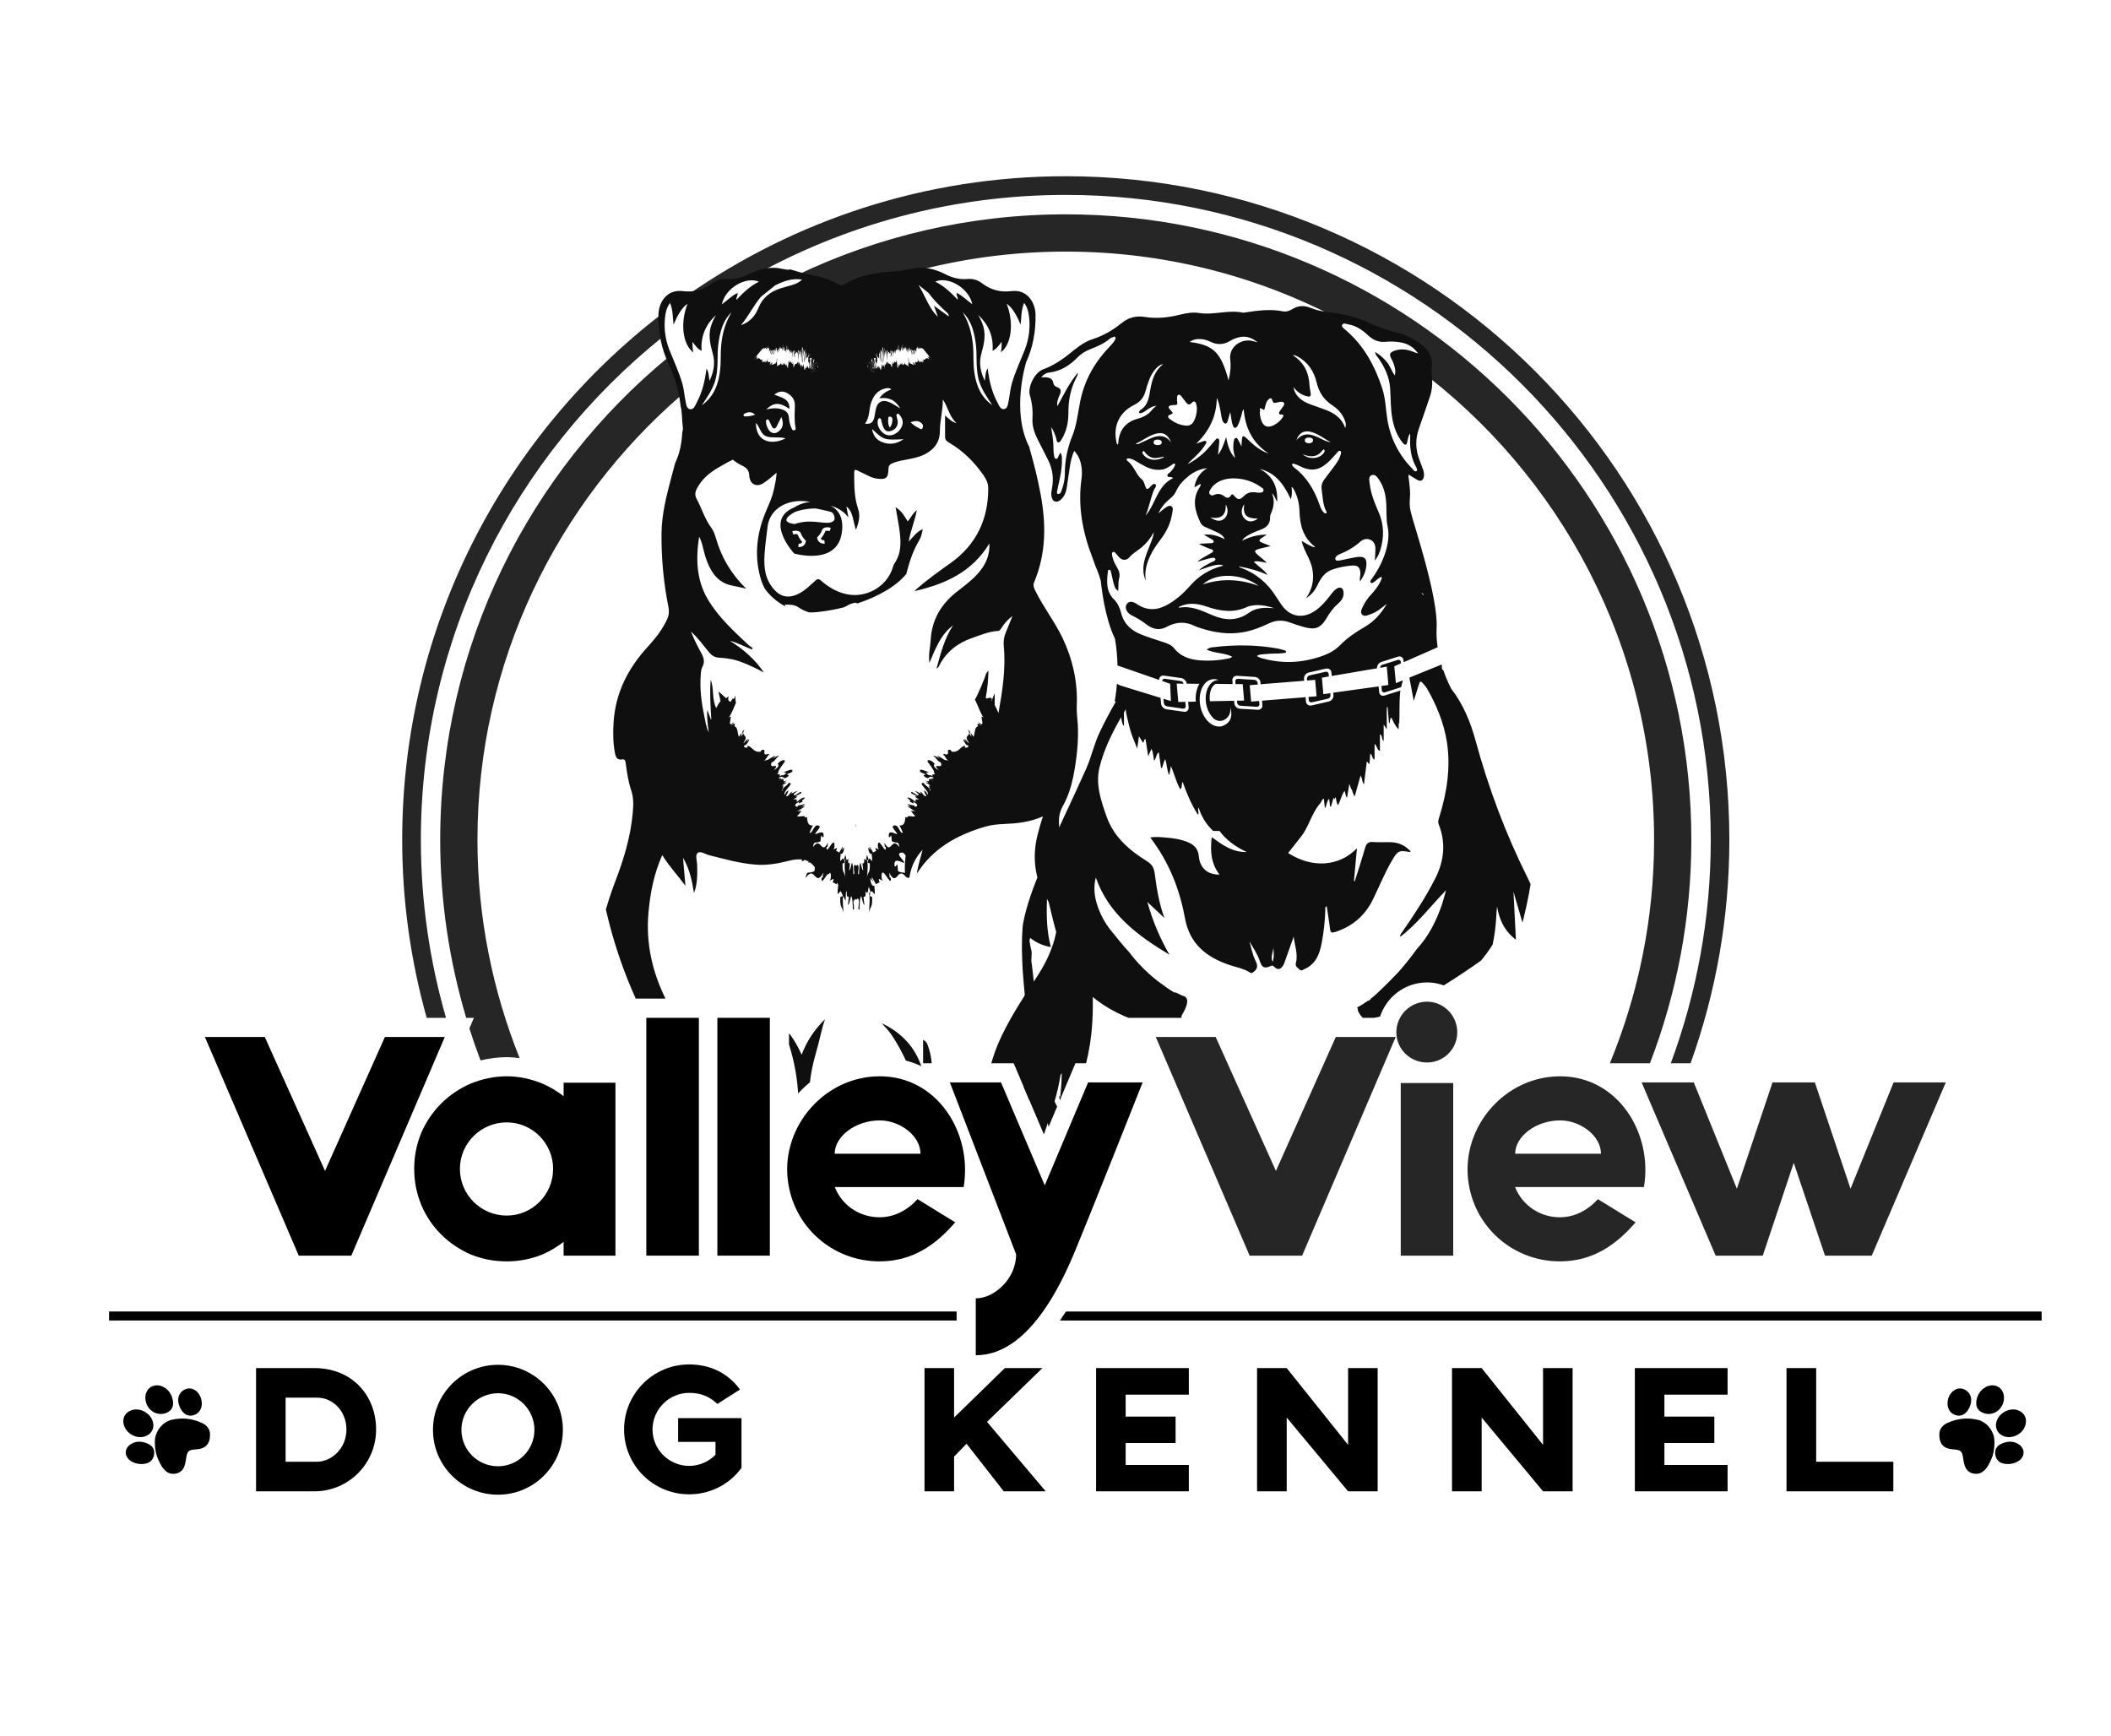 <svg xmlns="http://www.w3.org/2000/svg" viewBox="0 0.294 224.911 184.706" width="225" height="185"><defs><clipPath clipPathUnits="userSpaceOnUse" id="cp1"><path d="m67.73 106.58h6.66 2.11 7.56v11.31q0.4-0.57 0.87-1.09c2.27-2.53 5.48-3.98 8.81-3.98 1.65 0 3.22 0.37 4.64 1.06l-0.16-0.41h9.78l3.3 7.77 3.28-7.77h7.54l-2.08-4.84h10.81l5.09 11.32 5.06-11.32h5.99c0.66-2.17 2.66-3.77 5.05-3.77 2.9 0 5.26 2.38 5.26 5.31q-0.01 0.31-0.05 0.61c3.57-6.3 5.83-13.43 6.39-21.03h-0.52l-0.09-1.5-2.04-3.48-0.51-6.81-3.59-17.35v-20.02l-4.89-6.1-9.73-2.58-22.56-2.03-6.81 2.65-0.19-3.4-19.43-1.56-7.82 0.47-12.75 0.27-3.98 3.21 2.07 10.05-0.63 8.79-2.85 15.25-2.78 5.36 0.08 7.89 0.74 4.15-1.6 4.85c0 0 0.09 0.52 0.27 1.89h-0.57c0.44 5.96 1.93 11.63 4.27 16.83z"></path></clipPath></defs><style>		.s0 { fill: #262626 } 		.s1 { fill: #0f0f0f } 		.s2 { fill: #000000 } 	</style><g id="Layer 1"><g id="&lt;Group&gt;"><g id="&lt;Group&gt;"><path id="&lt;Path&gt;" class="s0" d="m71.37 38.59l-0.13-0.38c-14.85 12.24-24.34 30.76-24.34 51.46 0 6.58 0.98 12.94 2.77 18.96h0.82l-0.48 1.13q0.55 1.73 1.19 3.41 1.39-0.34 2.79-0.35 0.69 0.01 1.37 0.1c-2.88-7.2-4.49-15.04-4.49-23.25 0-18.93 8.45-35.91 21.75-47.41-0.14-0.82-0.3-1.66-0.38-1.82-0.17-0.34-0.87-1.85-0.87-1.85z"></path><path id="&lt;Path&gt;" class="s0" d="m113.55 23.02c-10.32 0-20.09 2.36-28.82 6.56l1.57 0.39-4.57 5.72c9.34-5.52 20.21-8.7 31.82-8.7 10.42 0 20.24 2.56 28.89 7.08l0.02-0.06 3.12 0.96 3.33 1.03 1.64 0.64 1.32 1.67c0 0-0.6 0.57-1.07 0.98 15.42 11.43 25.43 29.75 25.43 50.38 0 8.42-1.68 16.45-4.71 23.8h0.29 3.98c2.84-7.4 4.41-15.42 4.41-23.8 0-36.75-29.9-66.65-66.65-66.65z"></path><path id="&lt;Path&gt;" class="s0" d="m113.55 18.96c-14.94 0-28.81 4.68-40.24 12.62h2.22l1.61-1.14 2.75-0.65c9.95-5.62 21.44-8.84 33.66-8.84 37.89 0 68.72 30.82 68.72 68.72 0 8.36-1.51 16.38-4.26 23.8h2.11c2.67-7.45 4.13-15.46 4.13-23.8 0-38.99-31.71-70.71-70.7-70.71z"></path><path id="&lt;Path&gt;" class="s0" d="m70.59 36.09v-2.52c-16.85 12.93-27.74 33.26-27.74 56.1 0 6.56 0.92 12.92 2.61 18.96h2.06c-1.74-6.03-2.68-12.39-2.68-18.96 0-21.65 10.07-40.98 25.75-53.58z"></path></g><g id="&lt;Clip Group&gt;" clip-path="url(#cp1)"><g id="&lt;Group&gt;">				</g><g id="&lt;Group&gt;"><path id="&lt;Path&gt;" class="s1" d="m91.22 87.66q0 0 0.01 0 0 0 0 0 0-0.03 0-0.06-0.01 0.03-0.01 0.06z"></path><path id="&lt;Compound Path&gt;" class="s1" d="m117.94 152.51c2.07-3.57 2.67-7.36 1.66-11.37-0.63-2.52-1.74-4.84-2.86-7.17-1.37-2.87-2.77-5.74-3.29-8.92-0.37-2.21-0.34-4.41 0.56-6.53 1.1-2.6 1.94-5.28 2.25-8.08 0.41-3.72 0.07-7.4-0.78-11.04-0.78-3.3-1.7-6.57-2.41-9.9-0.25-1.19-0.47-2.27 0.15-3.4 0.53-0.96 0.88-1.98 1.11-3.08 0.37-1.88 0.6-3.74 0.5-5.65-0.04-0.66-0.14-1.32-0.11-1.98 0.11-2.54-0.43-4.94-1.51-7.23-0.85-1.76-2.06-3.31-2.92-5.06-0.16-0.32-0.24-0.59-0.1-0.91 1.28-3.06 1.27-6.2 0.67-9.39-0.3-1.64-0.71-3.25-1.17-4.85q0-0.04 0-0.09c-2.01-3.81-0.37-9.06-0.37-9.06v-0.01c0.74-1.6 1.03-3.31 1.01-5.06-0.02-1.3-0.86-2.75-2.6-2.53q-1.74 0.22-3.12-0.85-0.69-0.52-1.55-0.44c-0.84 0.07-1.6-0.13-2.35-0.51-0.91-0.47-1.87-0.74-2.86-0.68l-0.04-0.05q-0.06 0.04-0.13 0.07-0.3 0.03-0.6 0.1-0.19 0.04-0.38 0.06-0.07 0.01-0.13 0.02-0.18 0.02-0.35 0.02l0.04 0.04q-0.26 0.06-0.52 0.09c-2.01 0.1-4 0.31-5.77 1.41-0.26 0.17-0.54 0.1-0.76-0.04-1.29-0.82-2.81-0.89-4.22-1.32q-0.43-0.12-0.85-0.25l-0.09 0.06q-0.32-0.02-0.64-0.09c-1.27-0.31-2.49-0.03-3.63 0.56-0.75 0.38-1.52 0.58-2.36 0.51q-0.86-0.08-1.54 0.44-1.38 1.07-3.12 0.85c-1.75-0.22-2.59 1.23-2.61 2.53-0.02 1.81 0.29 3.58 1.09 5.23q1 2.09 1.26 4.4 0.02 0.12 0.04 0.25 0.02 0.07 0.04 0.13 0.01 0.1 0.02 0.21 0.06 0.4 0.09 1.13c0.05 0.46 0.07 0.8 0.07 0.82 0 0.02-0.03 0.18-0.07 0.37-0.05 1.02-0.25 2.2-0.76 3.26q-0.22 0.8-0.43 1.6c-0.5 1.91-0.99 3.81-1.02 5.8q-0.05 4.01 0.74 7.95 0.14 0.68-0.15 1.3c-0.5 1.07-1.21 1.99-2 2.85-2.14 2.31-3.5 4.95-3.7 8.13-0.07 1.13-0.06 2.26 0.17 3.37 0.08 0.37 0.27 0.64 0.7 0.57 0.33-0.06 0.38 0.12 0.42 0.38 0.13 0.97 0.27 1.96 0.58 2.88 0.28 0.83 0.25 1.6 0.17 2.46-0.23 2.53-0.95 4.9-1.85 7.25-1 2.62-1.73 5.3-1.94 8.11-0.33 4.33 0.04 8.61 1.01 12.85 0.55 2.4 1.37 4.74 1.83 7.17 0.07 0.41 0.1 0.81-0.08 1.2-0.45 0.96-0.86 1.93-1.35 2.87-1.73 3.29-3.5 6.57-5.22 9.87-1.14 2.17-1.9 4.48-2.1 6.93q-0.31 3.96 1.05 7.71 0.64 1.76 1.3 3.52c-1.93-0.03-2.8 0.59-3.21 2.37-0.21 0.95-0.3 1.94-0.43 2.91-0.08 0.55 0.07 1.05 0.52 1.39 0.83 0.62 1.46 1.41 2.05 2.25q0.26 0.39 0.73 0.38c0.61-0.02 1.21-0.01 1.77-0.34 0.46-0.27 0.92-0.4 1.38 0.03 0.08 0.08 0.23 0.13 0.35 0.12 0.81-0.1 1.6-0.27 2.08-1.03 0.12-0.2 0.24-0.3 0.46-0.27 0.72 0.09 1.32-0.2 1.92-0.54q1.1-0.64 2.04-1.49c0.57-0.52 1.25-0.73 2.05-0.71-0.22 1.06-0.65 2-1.14 2.91-0.11 0.21-0.28 0.18-0.46 0.18-0.41 0.01-0.82-0.01-1.2 0.18-0.92 0.46-1.4 1.26-1.7 2.18-0.53 1.6-0.54 3.28-0.65 4.94-0.02 0.34 0.16 0.57 0.39 0.78 0.54 0.49 1.11 0.4 1.68 0.05 0.27-0.17 0.35-0.11 0.38 0.2 0.07 0.73 0.52 1.07 1.15 0.69 1.12-0.68 2.54-0.43 3.57-1.36 0.02 0.37 0.01 0.65 0.05 0.94 0.04 0.26 0.23 0.44 0.48 0.53 0.27 0.1 0.43-0.1 0.58-0.28q0.3-0.35 0.59-0.71c0.21-0.24 0.42-0.48 0.78-0.5q0.56-0.03 1.13-0.08c1.94-0.14 3.23-1.23 3.74-3.12q0.27-1.04 0.41-2.1c0.02-0.15 0.05-0.25 0.2-0.34 1.06-0.6 1.32-1.12 1.11-2.36-0.18-1.01-0.24-2 0.04-3.09 0.38 0.57 0.63 1.13 1.08 1.55 0.28 0.25 0.59 0.31 0.79 0.01 0.29-0.41 0.45-0.2 0.66 0.04q0.14 0.17 0.31 0.3c0.68 0.47 1.2 1.53 2.29 0.7 0.72 0.2 0.94-0.42 1.34-0.85q0.09 0.13 0.14 0.21c0.42 0.72 0.78 0.78 1.38 0.19 0.21-0.2 0.35-0.26 0.56-0.03 0.16 0.17 0.37 0.19 0.6 0.18 0.56-0.03 0.96-0.34 1.36-0.68 0.22-0.19 0.42-0.62 0.75-0.1 0.03 0.04 0.17 0.03 0.26 0.02 1.36-0.13 2.71-0.32 3.82-1.24q0.33-0.26 0.67-0.52c0.14-0.11 0.22-0.15 0.32 0.05 0.38 0.78 1.02 1.38 1.5 2.09q0.3 0.43 0.29 0.95-0.01 1.21 0 2.42c0.01 1.55 0.62 2.68 2.14 3.24 1.15 0.42 2.32 0.74 3.53 0.86 0.57 0.05 1.19 0.27 1.67-0.29 0.04-0.04 0.17-0.02 0.25 0 1.42 0.48 2.91 0.29 4.36 0.4 0.23 0.01 0.49 0.02 0.66-0.16 0.28-0.27 0.61-0.37 0.98-0.38q0.32 0 0.38-0.3c0.16-0.89 0.32-1.78 0.06-2.66-0.19-0.66-0.27-1.33-0.38-2-0.05-0.35-0.09-0.73-0.24-1.04-0.19-0.41-0.01-0.49 0.32-0.53 0.59-0.08 1.12-0.27 1.45-0.81 0.2-0.33 0.44-0.54 0.83-0.58 0.3-0.03 0.46-0.22 0.55-0.51 0.19-0.54 0.2-1.09 0.11-1.64-0.18-1.04-0.04-2.17-0.8-3.06-0.15-0.18-0.03-0.33 0.05-0.49q0.49-0.93 1-1.84zm-50.17 17.26q-0.08 0-0.15 0c-0.12-0.68 0.14-1.36 0.15-2.02q0 1.01 0 2.02zm37.98-132.21c0.43-0.21 0.66-0.56 0.97-0.96 0 0.43 0 0.77-0.09 1.12 1.14-0.83 1.42-3.16 0.62-5.17q0.43 0.26 0.88 0.99c0.24 0.39 0.42 0.8 0.61 1.23 0.09-0.77 0.05-1.54 0.37-2.32 0.39 0.52 0.49 1.09 0.55 1.67q0.15 1.7-0.47 3.31c-0.48 1.23-1.05 2.41-1.41 3.69-0.16 0.59-0.19 1.19-0.32 1.78-0.07 0.33-0.09 0.8-0.47 0.87-0.4 0.07-0.55-0.38-0.71-0.68-0.6-1.11-0.89-2.32-1.05-3.65-0.27 0.41-0.23 0.84-0.31 1.32-0.48-0.99-0.64-1.93-0.36-2.92 0.26-0.93 0.48-1.85 0.22-2.82q-0.2-0.67-0.56-1.27c1.1 1.01 1.64 2.25 1.53 3.81zm-1.71 0.64c0.02 2.37 0.23 3.04 1.69 5.16-0.8-0.57-1.26-1.25-1.56-2.04-0.37-0.99-0.46-2.02-0.46-3.07 0.01-1.49-0.18-2.94-0.87-4.29q-0.13-0.26-0.27-0.51c0.85 0.82 1.15 1.88 1.34 2.98q0.14 0.88 0.13 1.77zm-0.45-5.6c-0.59-0.43-1.05-0.91-1.66-1.21-0.07 0.26 0.16 0.45 0.11 0.73-0.73-0.76-1.46-1.47-2.4-1.93 1.41-0.61 3.61 0.71 3.95 2.41zm-5.69-2.03l1.01 0.81c0.56 0.76 1.24 1.43 1.95 2.08 0.1 0.08 0.22 0.18 0.23 0.44-0.55-0.39-1.02-0.74-1.58-1.14 0.16 0.44 0.28 0.8 0.41 1.17-0.61-0.56-0.97-1.29-1.33-2.01q-0.34-0.7-0.73-1.39zm1.36 7.92l-0.07-0.04-0.02-0.05zm-0.2-0.31c0.04 0.04 0.04 0.02 0.03 0l0.13 0.19zm-5.93 0.64q-0.01 0.01-0.04-0.07l0.06 0.22c0.05 0.09 0.04-0.1 0.04-0.22-0.04-0.06 0-0.14-0.05-0.29l-0.01 0.03q-0.03-0.12-0.03-0.22c0.09 0.15 0.18-0.01 0.23 0.16-0.02-0.05-0.04 0-0.04 0.07l0.05 0.09c-0.02 0.01-0.08-0.19-0.1-0.11 0.04 0.15 0.05 0.35 0.11 0.55 0.09 0.21-0.02-0.39 0.06-0.35 0-0.04 0.02 0.24 0.05 0.16 0.02-0.15 0.02-0.49-0.02-0.81-0.01 0.1-0.03 0.29-0.07 0.06 0.01-0.09 0.04-0.16 0.02-0.31 0.06 0.27-0.03 0.09 0.03 0.31 0.02-0.01 0.01-0.1 0.01-0.15q0.02 0.16 0.05 0.25c0.06-0.01 0.1 0.11 0.15 0.13 0.01 0.03 0.03 0.12 0.03 0.18 0.02-0.07 0.02-0.47-0.01-0.64 0.04-0.01 0.05 0.11 0.07 0.04-0.06-0.24 0.01 0.04 0-0.22 0.02-0.04 0.02 0.12 0.04 0.18 0-0.03 0-0.11 0-0.18 0.03 0.19 0 0.51 0.04 0.73 0.02 0.15 0.1 0.4 0.1 0.42 0-0.22-0.06-1.12-0.1-1.4-0.01-0.15 0.04 0.15 0.05 0.17 0.05 0.24 0.05-0.19 0.08-0.1l-0.01 0.14c0.01 0.06 0.05-0.02 0.05-0.11 0.01 0.08 0 0.44 0.02 0.54 0.05 0.04 0.08-0.43 0.07-0.68l-0.07 0.26c-0.02-0.21 0.05-0.21 0.03-0.47l0.09 0.08c-0.01 0-0.04 0.07-0.03 0.18 0.04-0.01 0.02 0.04 0.05 0.14-0.03 0.27-0.07 0.96-0.08 1.29l0.03-0.15 0.01 0.13c0.04-0.17 0.06-1 0.07-1.22 0.03 0.05 0.03 0.5 0.03 0.59 0.05 0.02 0.04-0.64 0.1-0.58l-0.02-0.09c0.01-0.05 0.06 0.04 0.05-0.04 0.02 0.12 0.03 0.4 0.02 0.48l0.05-0.42c-0.01 0.04 0 0.4-0.01 0.47 0.02 0.01 0.04-0.42 0.02-0.48 0.04 0.26 0.03 0.12 0.07 0.43 0.01-0.03 0-0.39-0.01-0.43 0.02-0.1 0.04-0.05 0.05-0.01q0-0.01 0-0.01v0.01c0.02 0.05 0.03 0.07 0.05-0.13l-0.03 0.61-0.02-0.48q0 0 0 0c-0.04 0.15-0.01 0.81-0.02 1.09l0.1-1.08c-0.01 0.06-0.02 0.41-0.02 0.45 0.01-0.32 0.12-0.36 0.17-0.32v0.01c-0.02 0.11 0.03 0.2 0.05 0.09-0.01 0.06-0.01 0.04-0.02 0.04 0.03 0.25 0.06-0.48 0.09-0.2-0.03-0.03-0.04 0.1-0.05 0.23 0.03-0.12 0.09 0.01 0.09-0.37 0.01 0.08 0.03 0.03 0.02 0.22l0.07-0.22c0 0.04-0.01 0.15 0.01 0.18-0.04-0.05-0.08 0.3-0.09 0.05-0.01 0.23 0 0.36-0.02 0.56 0.07-0.11 0.12-0.51 0.17-0.78l0.06 0.17v-0.11l0.01 0.27c0.01-0.06 0.01-0.11 0.01-0.09q0 0.04 0 0.1 0.01-0.02 0.01-0.06 0 0.22-0.03 0.45 0 0.03 0 0.05c0.04-0.18 0.08-0.39 0.06-0.57l0.03 0.16c0.05-0.27 0.04-0.21 0.1-0.41q-0.01 0.14-0.01 0.24c0.04-0.3 0.07 0.36 0.09 0.09 0.03-0.06 0.02-0.23 0.04-0.3 0 0.03 0 0.08 0 0.09l0.03-0.19c0.01 0.07-0.03 0.13 0 0.21 0.04-0.14 0.07-0.24 0.1-0.14 0.05-0.05-0.01-0.39 0.03-0.35 0 0.16 0 0.35 0.03 0.37 0.02-0.11 0.02-0.23 0.04-0.3l-0.01 0.24c0.03-0.01 0.04-0.05 0.04 0.13 0.02-0.1 0.03-0.08 0.04-0.04 0.03-0.13-0.01-0.5-0.02-0.59 0.03 0.18 0.05 0.08 0.06 0.37l-0.03 0.06c0.06 0.3 0.07-0.34 0.09 0.17-0.02-0.01-0.05 0.11-0.04 0.25l0.03-0.13c0 0.07-0.02 0.05 0 0.12 0-0.05 0.02-0.18 0.03-0.26v0.02l0.06-0.04c-0.01-0.01-0.02 0.08-0.01 0.09l0.04-0.13q-0.01 0.11 0.01 0.18c0.05 0.07 0.04-0.55 0.07-0.3 0-0.01 0 0.02-0.01 0.02l0.02 0.11c0-0.52 0.1-0.06 0.1-0.57 0.03 0.21 0 0.12-0.02 0.37l0.02 0.14c-0.01 0.02-0.02-0.02-0.03 0.03 0.04 0.22 0.07-0.05 0.08-0.19 0.02 0.08 0 0.39 0.04 0.3 0.05-0.1-0.02-0.37 0.01-0.43l0.03 0.26c0.03-0.2 0.07-0.02 0.1 0.01q0.01-0.03 0.01-0.08v-0.03c0-0.08-0.01-0.16 0.01-0.17l-0.01 0.17v0.03c0.04 0.12 0.06-0.26 0.09-0.17 0 0.05 0.03 0.16 0.03 0.23l0.04-0.17c-0.02 0.07-0.01 0.22 0 0.37 0.01-0.01 0.01-0.1 0.02-0.12q0 0.08 0.01 0.18l0.03-0.26q0-0.03-0.01-0.04c0.01 0 0.03-0.1 0.06 0.02q0 0.09 0 0.18c-0.03-0.17-0.03-0.02-0.03 0.09 0.04-0.03 0.02 0.04 0.04 0.14 0.03 0 0.02-0.21 0-0.33 0.03 0.05 0.05 0.09 0.06-0.07l0.01 0.21 0.02-0.07 0.01 0.26c0.06 0.13-0.03-0.36 0.04-0.25l0.02 0.19c0.01-0.08-0.01-0.38 0.03-0.17 0-0.11-0.07-0.25-0.03-0.29q0.04 0.14 0.07 0.19c0-0.08-0.04-0.21-0.05-0.19 0.06-0.09 0.13 0.62 0.16 0.37-0.04-0.13-0.03-0.35-0.08-0.34 0-0.11 0.08 0.26 0.08 0.06l0.02 0.23c0.01 0 0-0.08 0-0.11l0.03 0.18c-0.02-0.32 0.08 0.13 0.03-0.28 0.04 0.33 0.02-0.02 0.05 0.1 0.02 0.23-0.07 0.01-0.02 0.31 0.02 0.08 0.01-0.06 0.04 0.02q0-0.07 0 0.02 0-0.01 0-0.02-0.01 0.08 0 0.19c0.08 0.16 0.04-0.19 0.05-0.27l-0.03 0.07c-0.05-0.29 0.01-0.05-0.02-0.28 0.05 0.15 0.02-0.08 0.06 0.01q0 0.02-0.01 0.03c0.04-0.02 0.16 0.46 0.18 0.46 0.03 0.04 0.03-0.13-0.01-0.25 0-0.09-0.04 0.1-0.1-0.29 0.12 0.44 0.01-0.17 0.14 0.11 0.01 0.17 0.08 0.25 0.08 0.37q0.02-0.06-0.01-0.24l0.04 0.14c-0.05-0.32-0.06-0.27-0.06-0.45 0.01 0.11 0.08 0.19 0.09 0.29q0.03 0 0.01-0.12v0.02c0.03-0.09 0.1 0.15 0.1-0.01l-0.03-0.08c-0.02-0.24 0.1-0.13 0.11-0.25l-0.04-0.05c0.02 0.03-0.02-0.14 0.05-0.02 0 0 0.01 0.04 0 0.03 0.04 0.09 0.1 0.21 0.13 0.23l-0.06-0.13 0.05 0.1c0.02-0.01-0.09-0.19-0.07-0.2 0.19 0.37 0.11 0.01 0.29 0.33-0.12-0.28-0.06-0.02-0.17-0.27q0.05 0.07 0.08 0.1l-0.08-0.16c0.1 0.06 0.2 0.18 0.23 0.12l0.02 0.03q0.09 0.08-0.02-0.12c0.05 0.07 0.06 0.11 0.1 0.17-0.22-0.41 0.26 0.23 0.1-0.05 0.2 0.3 0.46 0.54 0.61 0.78l-0.01-0.05c0.14 0.2-0.06 0.05 0.08 0.27l-0.21-0.17c0.05 0.08 0.12 0.2 0.14 0.21-0.01 0.02-0.02 0.04 0.08 0.13-0.26-0.19-0.33-0.16-0.4-0.08-0.07 0.07-0.13 0.17-0.27 0.06-0.01 0.03 0.03 0.1 0.06 0.15-0.12-0.2 0.02 0.12 0.02 0.16l-0.18-0.29c0.02 0.1 0.07 0.19 0.1 0.25-0.07 0.1-0.27-0.17-0.27 0.04-0.06-0.11-0.08-0.26-0.12-0.29 0.14 0.32-0.04 0.19 0.06 0.41-0.14-0.34-0.13-0.04-0.26-0.53-0.04-0.02 0.03 0.21 0.05 0.25-0.04-0.01-0.07 0-0.06 0.16-0.05-0.1-0.17 0.17-0.28-0.19 0.07 0.23 0.02 0.12 0.02 0.23l0.07 0.21-0.06-0.01q-0.01 0.03-0.02 0c-0.01-0.01-0.02-0.13-0.05-0.18-0.04 0-0.02 0.11-0.02 0.23l0.01 0.03-0.02 0.02c-0.02 0 0.02-0.22-0.06-0.32 0.01 0.06 0.03 0.35-0.01 0.2 0.03 0 0-0.15-0.02-0.21l-0.05-0.01 0.06 0.27c-0.13 0.01-0.28-0.17-0.41-0.14-0.02-0.24-0.09 0-0.11-0.36l0.01 0.04c0.03-0.04-0.03-0.28-0.05-0.24 0.03 0.11-0.02 0.36 0.05 0.41l-0.04 0.17c0.03 0.68-0.14-0.05-0.2 0.17q0.01-0.04 0.01-0.08c-0.06 0.22-0.16-0.18-0.17-0.07l-0.01-0.18c-0.05 0.28-0.06 0.31-0.13 0.2q0.01-0.06 0-0.13c-0.01 0.14-0.03 0.28-0.08 0.24l0.01-0.06-0.08 0.03c0-0.57-0.12 0.36-0.14-0.27-0.01 0.17-0.07 0.22-0.09 0.3q0-0.03 0-0.07c-0.03 0.31-0.08-0.1-0.11-0.07q-0.03 0.12-0.01 0.28c-0.03-0.25-0.11 0.27-0.12 0.16-0.03-0.02-0.01-0.22-0.01-0.35-0.05 0.06-0.01 0.53-0.06 0.29q0.02-0.03 0.02-0.08c-0.03-0.04-0.04-0.71-0.07-0.58l0.01 0.11c-0.04 0.15-0.07-0.48-0.09-0.09v0.18c-0.06-0.24-0.04 0.07-0.09-0.14v-0.03c-0.03 0.04-0.04-0.19-0.06 0.1v0.04c-0.03 0.02-0.04 0-0.07-0.02-0.01 0.03-0.02 0.07-0.03 0.01-0.01 0.24-0.08 0.11-0.1 0.1 0.03-0.04 0.02-0.14 0.02-0.24q-0.04 0.29-0.06 0.07c-0.01 0.3-0.03 0.63-0.07 0.64q0.01-0.05 0.01-0.13c0-0.06-0.01 0-0.02 0.03 0-0.06 0.02-0.11 0.02-0.22-0.04 0.29-0.06 0.02-0.1 0.12 0.01-0.09 0-0.15 0-0.25-0.01 0.34-0.05-0.3-0.05 0.14-0.07-0.27-0.21-0.02-0.24-0.31-0.01-0.12-0.03 0.08-0.05 0.08v-0.15c-0.04 0.28-0.03 0.1-0.08 0.38 0.02-0.18 0.01-0.26-0.01-0.4l-0.03 0.31-0.01-0.23c-0.01 0.09-0.02 0.05-0.04 0.01q0.01 0 0-0.06c0 0.32-0.06 0.28-0.07 0.44-0.02-0.32-0.04 0.08-0.05-0.22q-0.01 0.07-0.02 0.11c0.01 0.14 0.02 0.29 0 0.23q0 0 0 0l0.01 0.17c0 0.16-0.02-0.05-0.04-0.19q-0.01-0.04-0.01-0.09-0.01 0-0.01 0 0-0.01 0-0.01-0.01-0.08-0.02 0c-0.06-0.28-0.09 0.38-0.15 0q0.01 0.07 0.02-0.01c-0.04 0.02-0.1-0.24-0.12-0.09l0.01 0.16q-0.03 0.13-0.06 0.13l0.01 0.19c-0.04-0.07-0.08 0.25-0.14-0.14 0.01 0.15-0.05-0.05-0.06 0.01l-0.02-0.15c-0.03-0.04-0.04 0.01-0.05 0.06q0.01 0.01 0.01 0.03c0 0.12-0.01 0.08-0.03 0.01q-0.02-0.01-0.05-0.1c-0.01-0.13 0.02 0.01 0.05 0.1q0.01 0.01 0.02-0.04c-0.09-0.3-0.09 0-0.14-0.01v-0.04l-0.03 0.11c-0.01-0.14 0.01 0.09-0.01 0.06q-0.01 0.09-0.06-0.06h-0.03c0.01-0.1-0.04-0.21-0.08-0.37l0.01 0.13q-0.02-0.11-0.03-0.16c0 0.09-0.03 0.09-0.01 0.27q0.02 0.06 0.04 0.11 0-0.02 0 0v0.01-0.01q0 0.03 0.01 0.07 0 0.01 0.01 0.01 0 0.04-0.01-0.01c-0.03-0.03-0.01 0.03 0.01 0.11-0.08-0.25-0.05-0.08-0.14-0.38 0.1 0.34-0.05 0.02 0.04 0.34-0.08-0.26-0.01-0.01-0.08-0.23 0.04 0.06 0.01-0.18 0-0.3l-0.06-0.15c-0.04-0.25 0.04-0.02 0.06 0.01zm2.84-1.62v0.22l-0.01-0.22zm-0.28-0.19l0.01 0.14c-0.01-0.01-0.02-0.02-0.02-0.08zm-1.46 0.27c0.02 0.25 0 0.2-0.02 0.29 0.01-0.08-0.03-0.08-0.02-0.17 0.04 0.12 0-0.21 0.04-0.12zm-0.91 0.52c0.04-0.02 0.01 0.11 0.02 0.17-0.04-0.05-0.02-0.11-0.02-0.17zm-0.07 0.15l0.04 0.23q-0.02-0.09-0.04-0.14zm2.96-1.04c0.01 0.28-0.01-0.01-0.03 0.03 0.01 0.01 0.02-0.04 0.03-0.03zm-3.11 1.6l0.03 0.05c0.02 0.05-0.01 0.02-0.03 0.02q0.01-0.02 0-0.07zm0.32-0.1q0.01-0.03 0.03 0.07l-0.03 0.06q-0.01-0.08 0-0.13zm0.41-0.19h0.01l0.02 0.39zm-3.44 17.11q0 0 0 0-0.1-0.59-0.21-1.19c0.77 0.63 0.68 1.61 1.02 2.49 0.3-0.78 0.48-1.47 0.22-2.24-0.43-1.26-0.41-2.57-0.41-3.87 0-0.33 0.14-0.31 0.36-0.2q0.6 0.3 1.21 0.59 0.41 0.21 0.86 0.27c0.96 0.13 1.2-0.07 1.22-1.03 0-0.3 0.1-0.45 0.36-0.58 0.66-0.3 1.38-0.37 2.08-0.52 0.52-0.11 1.04-0.25 1.52-0.51 0.98-0.53 1.53-1.33 1.52-2.46 0-1.11 0.33-2.19 0.31-3.33 0.57 0.8 0.69 1.85 1.47 2.52-0.47-0.11-0.79-0.43-1.23-0.82 0 0.86 0 1.58 0 2.31 0 0.34 0.26 0.49 0.51 0.64 1.46 0.86 2.61 2.03 3.58 3.41 0.3 0.43 0.51 0.88 0.51 1.39 0.01 3.32-1.28 6.02-3.99 7.96-1.25 0.89-2.51 1.78-3.66 2.8q-0.12 0.1-0.23 0.21c3.23-0.74 6.13-1.99 8-5.08 0.06 1.41-0.49 2.41-1.31 3.3-0.68 0.75-1.51 1.32-2.29 1.95-1.59 1.3-2.53 2.92-2.65 5.01-0.04 0.76-0.26 1.51-0.14 2.46 0.67-1.55 1.2-3.01 2.52-3.99-0.92 1.39-1.31 2.96-1.76 4.59 0.21-0.08 0.25-0.22 0.3-0.33 0.75-1.47 1.97-2.39 3.49-2.92 0.89-0.31 1.77-0.69 2.73-0.75 0.22-0.01 0.3-0.16 0.4-0.32q0.45-0.73 1.17-1.27-0.35 0.86-0.7 1.73-0.29 0.68-0.23 1.42c0.24 2.43-0.14 4.82-0.56 7.19q-0.19-0.46-0.4-0.86 0-0.62 0-1.24-0.15 0.31-0.26 0.63c-0.33-0.41-0.38 0.07-0.7-0.15q0.27-1.4 0.29-2.9c-0.28 0.25-0.32 0.54-0.41 0.79q-0.36 0.95-0.8 1.87-0.01-0.02-0.01-0.04 0 0.03 0 0.07-0.11 0.2-0.22 0.39c0.31 0.58 0.51 1.32 0.94 1.95-0.64-0.66 0.38 1.35-0.57 0.43 0.07 0.21 0.23 0.24 0.34 0.46q-0.44-0.48-0.44-0.1l0.08 0.08c-0.42 0.17-0.31 0.63-0.49 1.15l-0.3-0.41c-0.04 0.12 0.05 0.26 0.09 0.38-0.58-0.51 0.2-0.22-0.42-0.8 0.54 0.88-0.57 0.51 0.13 1.45-0.12 0.11-0.36-0.47-0.47-0.36l0.18 0.27-0.31-0.28c-0.03 0.12 0.19 0.45 0.37 0.65 0-0.04 0.11 0.01 0.14 0.01 0.15 0.36-0.37 0.16-0.32 0.29l-0.02-0.25c-0.53 0.09-0.63 0.76-1.39 0.63l-0.15-0.2c-0.56-0.06 0 0.38-0.41 0.51l0.05 0.03q-0.35-0.16-0.43-0.02c0.27 0.12 0.27 0.5 0.58 0.62-0.6-0.05-0.4-0.12-1.21-0.54l0.25 0.31c-0.32-0.18-0.47-0.3-0.67-0.23 0.35 0.11 0.36 0.5 0.81 0.67 0.37 0.88-1.05-0.14-0.23 0.84-0.94-0.59-0.22-0.66-0.47-0.74-0.2-0.31-0.71-0.44-0.71-0.27-0.07 0.12 0.9 1.1 0.67 1.32 0.02-0.02 0.08 0.03 0.1 0 0.13 0.28-0.44-0.07-0.2 0.34-0.55-0.37-0.1 0.17-0.75-0.37l0.34-0.09c-0.27-0.02-1.12-0.55-0.94-0.03 0.14 0.1 0.36 0.18 0.49 0.22 0.14 0.23-0.22 0.01-0.08 0.24 0.65 0.54 0.37-0.15 0.97 0.14 0.21 0.3-0.68-0.15 0.07 0.39-0.96-0.67-0.1 0.33-0.91-0.08l0.39 0.31c-0.08-0.02-0.31-0.12-0.34-0.07l0.57 0.34c-0.54-0.23 0.16 0.58-0.18 0.51 0.23-0.26-0.42-0.46-0.6-0.81-0.8-0.1 0.84 1.05 0.35 1.26 0.09 0-0.08-0.38-0.32-0.46 0.02 0.14 0.09 0.36 0.26 0.57-0.29 0.18-0.37-0.37-0.7-0.46 0.4 0.48-0.29-0.04-0.54-0.06l0.4 0.33c0.02 0.5-0.89-0.6-0.79-0.09l0.64 0.34-0.26 0.02 0.48 0.34c-0.45-0.13-0.4-0.01-0.39 0.24-0.26-0.27-0.74-0.57-0.86-0.46 0.17 0.28 0.42 0.26 0.22 0.4 0.28 0.16 0.63 0.37 0.33-0.01q0.21 0.13 0.42 0.26c0.19 0.31-0.13 0.28-0.18 0.34q0.01-0.05-0.04-0.14l-0.77-0.18c0.12 0.16 0.27 0.22 0.41 0.28-0.08 0.02-0.3-0.09-0.39-0.04 0.34 0.24 0.67 0.51 0.92 0.53l-0.57-0.04c0.13 0.13 0.3 0.43 0.44 0.5 0.09 0.29-0.9-0.16-0.79 0.22q-0.11-0.06-0.22-0.06c-0.07 0.24 0.03 0.95-0.64 0.89 0 0 0.09 0.19 0.19 0.38 0.08 0.2 0.17 0.4 0.17 0.4-0.33 0.16-0.44-0.99-0.97-0.75-0.38 0.11 0.33 0.63 0.37 0.92-0.38-0.12-1.01-0.54-0.88 0.31 0.15 0.03 0.15-0.15 0.25-0.19l0.06 0.62c0.61 0.32 0.66-0.15 0.81 0.63-0.44-0.62-0.64-0.4-0.84-0.19-0.2 0.22-0.39 0.44-0.76-0.3l0.04 0.45v0.03q0.01-0.01 0.01-0.01c0.02-0.04 0.07 0.02 0.09-0.03q0.02 0.17 0.01 0.24c-0.08 0.42-0.68-1.07-0.83-0.59-0.04 0.22-0.03 0.54 0.11 0.66l-0.36-0.18c-0.05 0.1 0.05 0.37 0.11 0.27l-0.38 0.22 0.02 0.04c-0.12-0.22-0.32-0.56-0.4-0.69-0.02 0.31 0.08 0.15 0.11 0.38l-0.26-0.27c0.02 0.5 0.25 0.81 0.37 0.65 0.2 1.84-0.24-0.31-0.42 0.97l0.22 0.08c0.05 1.05-0.17 0.81-0.3 1.46 0.03-0.3 0.19-1.69-0.08-1.99-0.03 0.16-0.09 0.26-0.23-0.01 0.07 0.58-0.05 0.5-0.17 0.54l0.08 0.75c-0.17-0.15-0.19-0.53-0.29-0.82-0.13 0.15-0.14 0.72-0.16 1.2-0.28 0.19 0.15-0.95-0.18-0.98q-0.06 0.08-0.12 0.1-0.06-0.02-0.12-0.1c-0.33 0.03 0.1 1.17-0.18 0.98-0.02-0.48-0.03-1.05-0.16-1.2-0.1 0.29-0.12 0.67-0.29 0.82l0.08-0.75c-0.12-0.04-0.24 0.04-0.17-0.54-0.14 0.27-0.2 0.17-0.23 0.01-0.27 0.3-0.11 1.69-0.08 1.99-0.13-0.65-0.35-0.41-0.3-1.46l0.22-0.08c-0.18-1.28-0.62 0.87-0.42-0.97 0.12 0.16 0.35-0.15 0.37-0.65l-0.26 0.27c0.04-0.23 0.13-0.07 0.11-0.38-0.08 0.13-0.28 0.47-0.4 0.69l0.02-0.04-0.38-0.22c0.06 0.1 0.16-0.17 0.11-0.27l-0.36 0.18c0.14-0.12 0.15-0.44 0.11-0.66-0.15-0.48-0.75 1.01-0.82 0.59q-0.02-0.07 0-0.24c0.03 0.05 0.07-0.01 0.09 0.03q0 0 0.01 0.01v-0.03l0.04-0.45c-0.37 0.74-0.56 0.52-0.76 0.3-0.2-0.21-0.4-0.43-0.84 0.19 0.15-0.78 0.2-0.31 0.81-0.63l0.06-0.62c0.1 0.04 0.1 0.22 0.25 0.19 0.14-0.85-0.5-0.43-0.88-0.31 0.04-0.29 0.75-0.81 0.37-0.92-0.53-0.24-0.64 0.91-0.97 0.75 0 0 0.09-0.2 0.17-0.4 0.1-0.19 0.19-0.38 0.19-0.38-0.67 0.06-0.57-0.65-0.64-0.89q-0.11 0-0.22 0.06c0.11-0.38-0.88 0.07-0.79-0.22 0.14-0.07 0.31-0.37 0.44-0.5l-0.56 0.04c0.24-0.02 0.57-0.29 0.92-0.53-0.1-0.05-0.32 0.06-0.4 0.04 0.14-0.06 0.29-0.12 0.41-0.28l-0.77 0.18q-0.05 0.09-0.03 0.14c-0.06-0.06-0.38-0.03-0.18-0.34q0.2-0.13 0.41-0.26c-0.3 0.38 0.05 0.17 0.33 0.01-0.2-0.14 0.05-0.12 0.22-0.4-0.12-0.11-0.6 0.19-0.86 0.46 0.01-0.25 0.06-0.37-0.39-0.24l0.48-0.34-0.26-0.02 0.64-0.34c0.1-0.51-0.81 0.59-0.79 0.09l0.4-0.33c-0.25 0.02-0.94 0.54-0.54 0.06-0.33 0.09-0.41 0.64-0.7 0.46 0.17-0.21 0.24-0.43 0.26-0.57-0.24 0.08-0.41 0.46-0.32 0.46-0.49-0.21 1.15-1.36 0.35-1.26-0.18 0.35-0.83 0.55-0.59 0.81-0.34 0.07 0.35-0.74-0.19-0.51l0.57-0.34c-0.03-0.05-0.26 0.05-0.34 0.07l0.39-0.31c-0.81 0.41 0.06-0.59-0.91 0.08 0.75-0.54-0.14-0.09 0.07-0.39 0.6-0.29 0.32 0.4 0.98-0.14 0.13-0.23-0.23-0.01-0.09-0.24 0.13-0.04 0.35-0.12 0.49-0.22 0.18-0.52-0.67 0.01-0.94 0.03l0.34 0.09c-0.65 0.54-0.2 0-0.75 0.37 0.24-0.41-0.33-0.06-0.2-0.34 0.02 0.03 0.08-0.02 0.1 0-0.22-0.22 0.74-1.2 0.67-1.32 0-0.17-0.51-0.04-0.71 0.27-0.25 0.08 0.47 0.15-0.47 0.74 0.82-0.98-0.6 0.04-0.23-0.84 0.45-0.17 0.46-0.56 0.81-0.67-0.2-0.07-0.35 0.05-0.67 0.23l0.26-0.31c-0.82 0.42-0.62 0.49-1.22 0.54 0.31-0.12 0.31-0.5 0.58-0.62q-0.08-0.14-0.43 0.02l0.05-0.03c-0.41-0.13 0.15-0.57-0.41-0.51l-0.15 0.2c-0.76 0.13-0.86-0.54-1.39-0.63l-0.02 0.25c0.05-0.13-0.47 0.07-0.32-0.29 0.04 0 0.14-0.05 0.14-0.01 0.18-0.2 0.4-0.53 0.37-0.65l-0.31 0.28 0.18-0.27c-0.11-0.11-0.35 0.47-0.47 0.36 0.7-0.94-0.41-0.57 0.13-1.45-0.62 0.58 0.16 0.29-0.42 0.8 0.04-0.12 0.13-0.26 0.09-0.38l-0.29 0.41c-0.19-0.52-0.08-0.98-0.5-1.15l0.08-0.08q0-0.38-0.44 0.1c0.11-0.22 0.27-0.25 0.34-0.46-0.95 0.92 0.07-1.09-0.57-0.43 0.35-0.52 0.56-1.1 0.78-1.61q-0.08-0.32-0.06-0.8c-0.1 0.44-0.22 0.42-0.33 0.36 0.01 0.07-0.09 0.21-0.21 0.36q-0.11-0.1-0.22-0.2l0.01-0.42q-0.15 0.18-0.25 0.21-0.36-0.33-0.8-0.72 0.07 0.43 0.18 0.83-0.03 0.03-0.07 0.08l0.09-0.02q0.01 0.06 0.02 0.12-0.26 0.33-0.46 0.76-0.01-0.02-0.02-0.03c-0.46-0.96-0.2-2.03-0.57-2.99-0.12 1.41-0.02 2.81 0.06 4.22q-0.02 0.03-0.03 0.05c-0.11-0.31-0.23-0.62-0.39-1.06-0.06 0.59 0 1.11 0.06 1.65q-0.04 0.07-0.08 0.15 0.05-0.05 0.09-0.09 0.04 0.33 0.07 0.69c-0.29-0.63-0.35-1.18-0.46-1.71-0.31-1.45-0.5-2.92-0.38-4.42 0.02-0.29 0.03-0.58 0.17-0.83 0.29-0.55 0.15-1.01-0.13-1.51q-0.61-1.1-1.09-2.26c0.74 0.63 1.28 1.42 1.89 2.15 0.31 0.39 0.63 0.61 1.15 0.63 0.84 0.04 1.67 0.19 2.46 0.51q1.17 0.46 2.28 1.07c-0.95-1.41-2.2-2.49-3.63-3.38 0.82 0.2 1.55 0.61 2.33 0.92q0.05-0.07 0.11-0.13-0.23-0.16-0.44-0.33c-1.51-1.42-3.06-2.83-4.18-4.6-1.34-2.09-1.5-4.4-1.09-6.95 0.3 0.57 0.37 1.05 0.49 1.5 0.18 0.73 0.42 1.44 0.81 2.09 0.52 0.9 1.28 1.47 2.33 1.64 0.45 0.08 0.9 0.2 1.38 0.31q-2.37-2.32-3.25-5.46c-0.11-0.37-0.25-0.75-0.49-1.07-0.69-0.93-1-2.05-1.55-3.06-0.19-0.35-0.16-0.71 0.03-1.07 0.52-1.01 1.35-1.7 2.31-2.26 0.29-0.17 0.58-0.33 0.99-0.56l0.54-0.27q0.08 0.06 0.15 0.12c0.28 0.24 0.63 0.41 0.96 0.58 0.43 0.22 0.62 0.54 0.64 1.02 0.05 0.9 0.78 1.27 1.54 0.76 0.46-0.3 0.87-0.68 1.37-1.09-0.03 0.64-0.16 1.2-0.28 1.76-0.15 0.73-0.45 1.42-0.75 2.11-1.04 2.36-1.4 4.8-0.69 7.32q0.16 0.6 0.45 1.14c0.04 0.06 0.76 1.17 2.2 1.91q-0.03-0.09-0.06-0.19c0.55 0 1.05 0 1.51 0.32q0.5 0.35 1.09 0.51 0.45 0.02 0.94-0.04 1.4-0.15 2.77-0.5 0.27-0.13 0.54-0.28 0.06-0.04 0.14-0.07c0.24-0.05 0.52-0.23 0.71-0.07q0.01 0.01 0.01 0.02c2.26-0.75 4.2-1.86 5.24-3.16q0 0 0 0c0.32-1.24 0.7-2.46 1.37-3.57 0.21-0.34 0.3-0.75 0.38-1.2-0.65 0.28-1.01 0.82-1.49 1.33 0.18-1.17 0.65-2.19 0.86-3.35-0.44 0.34-0.63 0.8-0.97 1.2-0.34-0.55-0.63-1.11-1.29-1.51 0.12 0.77 0.27 1.45 0.37 2.13 0.19 1.34 0.33 2.64-0.48 3.84-0.11 0.15-0.16 0.35-0.22 0.54-0.66 2-2.85 3.2-4.91 2.75-1.06-0.23-1.93-0.77-2.72-1.45-0.27-0.23-0.39-0.17-0.6 0.02-0.52 0.46-1 0.96-1.63 1.31-1.21 0.66-2.17 0.45-2.99-0.66-0.88-1.19-0.87-2.54-0.75-3.91 0.07-0.82 0.19-1.63 0.28-2.45 0.17-1.59 1.5-2.7 3.36-2.78q0.61-0.02 1.21 0.1c-0.27 0.01-0.65 0.07-1.11 0.26q-0.05 0.01-0.09 0.02 0.04 0 0.08-0.01-0.28 0.11-0.61 0.31c-3.28 1.36 0 4.91 0 4.91 0 0 4.53 1.33 5.07-2.17 0.27-1.72-0.42-2.54-1.2-2.93 0.73 0.21 1.43 0.59 1.91 1.27zm4.41-9.2c0.44-0.09 0.77-0.35 0.84-0.84 0.04-0.25-0.06-0.49-0.11-0.73-0.02-0.1-0.06-0.22 0.07-0.28 0.12-0.06 0.19 0.05 0.26 0.13 0.3 0.37 0.42 0.77 0.21 1.24-0.25 0.55-0.79 0.93-1.33 0.92-0.74 0-1.45-1.03-1.18-1.7q0.03-0.12 0.15-0.13c0.11 0 0.15 0.09 0.17 0.17 0.06 0.21 0.09 0.42 0.16 0.62 0.13 0.35 0.31 0.69 0.76 0.6zm-0.17-1.25c0.01-0.12-0.03-0.33 0.19-0.31q0.28 0.04 0.26 0.33c-0.02 0.28-0.04 0.56-0.29 0.85-0.16-0.32-0.19-0.6-0.16-0.87zm1.64 2.1c-0.77 0.52-1.52 0.61-2.28 0.31-0.57-0.22-0.96-0.64-1.08-1.4 1.26 1.19 1.26 1.19 3.36 1.09zm-2.94-7.69c0.02-0.11 0.05 0.33 0.02 0.13 0.02 0.06-0.03-0.17-0.02-0.13zm0.01 0.12q-0.01 0.01-0.01 0.01 0-0.01-0.01-0.03 0.01 0.02 0.02 0.02zm-0.07 0.06l-0.01 0.05c0.01 0-0.01-0.06-0.02-0.11q0.02 0.06 0.03 0.06zm-0.22 0.21q0.06 0.11 0.05 0.04c0.02 0.08 0.04 0.17 0.04 0.2q-0.03-0.09-0.09-0.24zm0.01 0.16l-0.04-0.13-0.01-0.07zm0.09-0.45l0.02 0.06 0.02 0.09zm0.01 0.2l-0.05-0.17v-0.07zm-0.31-1.26c0.02 0.04 0.03 0.11 0.04 0.15v-0.1c0.08 0.26 0.05 0.36 0.11 0.53-0.03-0.07-0.06-0.2-0.07-0.11 0.02 0.13 0.09 0.23 0.11 0.3q0.01 0.13 0.04 0.22 0.01 0.01 0.01 0.02 0.02 0.07 0.03 0.18-0.06-0.16-0.08-0.19l-0.01 0.1v0.01q0.02 0.03 0.04 0.08c0.01 0.04-0.02-0.04-0.04-0.08q-0.02-0.04-0.04-0.07c0 0.02-0.01 0.02 0 0.09-0.01 0.01-0.03-0.07-0.04-0.12q-0.01 0-0.01 0.03 0.01 0.06 0.02 0.1 0.02 0.04 0 0 0 0 0 0-0.01-0.03-0.02-0.05-0.01-0.03 0-0.05-0.03-0.09-0.01-0.06 0-0.01 0.02 0.03 0.01-0.01 0.04 0.03 0.01-0.01 0.01-0.05c-0.06-0.08-0.05-0.22-0.07-0.17-0.01-0.07-0.06-0.19-0.03-0.2 0.06 0.16 0.06 0.23 0.1 0.39q0.02-0.04 0.04-0.01v-0.02 0.02l0.05 0.01-0.01-0.02c-0.09-0.27-0.24-0.73-0.25-0.85 0.07 0.15 0.06 0.01 0.02-0.14zm0.2 0.55c-0.01 0.02 0 0.09-0.02 0.01q0.01 0 0.02-0.01zm-0.02-0.45l-0.02-0.01-0.02-0.04zm-0.04 0.05l0.03 0.15-0.06-0.18zm0.11 0.46c0 0.07 0.01 0.14-0.04-0.07q0 0 0 0c0-0.03 0.01-0.08 0.04 0.07zm-0.21 0.65l-0.01-0.07q-0.04-0.1-0.02-0.1l0.02 0.1q0.05 0.12 0.09 0.21-0.05-0.11-0.08-0.14zm0.03 0.24c-0.02-0.04-0.03-0.05-0.06-0.11l-0.03-0.09q0.08 0.13 0.09 0.2zm-0.02-0.4q0.02 0.01 0.02 0.01 0 0-0.02 0l0.07 0.15c-0.03-0.04-0.06-0.12-0.07-0.15zm-0.06-0.07q-0.03-0.07-0.06-0.14l0.04 0.03-0.01-0.06 0.02 0.07-0.01-0.01zm-0.06 0.12l-0.01-0.04c0.02 0.07 0.02 0.06 0.01 0.04l0.01 0.08c-0.01-0.05-0.04-0.12-0.01-0.05-0.06-0.15-0.02-0.07 0-0.03zm-0.12-0.32l0.05 0.2-0.06-0.2zm-0.01-0.18c0.07 0.12 0.09 0.22 0.11 0.3-0.04-0.13-0.08-0.2-0.11-0.3zm0.12 0.55c-0.01 0.05-0.09-0.12-0.08-0.17 0.03 0.09 0.05 0.12 0.08 0.17zm0.06 0.18q-0.01-0.01-0.01 0-0.01-0.01-0.01-0.03c-0.01-0.06-0.03-0.07 0.02 0.03zm-0.03-1.23c0.03 0.03 0.04 0.1 0.02 0.11l-0.02-0.09c-0.01-0.02 0 0 0-0.02zm0.01 0.42l-0.01 0.09c-0.01-0.06-0.05-0.16-0.02-0.14l-0.03-0.08zm-0.22-0.17q0.08 0.15 0.14 0.3c-0.03-0.06-0.09-0.16-0.11-0.19v0.02q-0.06-0.11-0.07-0.18 0.02 0.07 0.05 0.12c0.02 0.01 0-0.05-0.01-0.07zm-0.01 1.06c-0.02-0.03-0.11-0.16-0.1-0.15-0.02-0.03 0.09 0.11 0.1 0.15zm-0.06-0.58c-0.05-0.06-0.02 0.09-0.03 0.13l-0.09-0.2 0.03 0.06c0.07 0.07-0.04-0.22 0.09 0.01zm-0.09 0.12l-0.03-0.06-0.03-0.09zm-0.03-0.37c0.04 0.07-0.03-0.02-0.02 0.02l-0.03-0.08zm0.43 4.07c0.26-0.73 0.7-1.28 1.5-1.46 0.2-0.04 0.42-0.08 0.64 0.1-0.48 0.18-0.9 0.42-1.29 0.95 1.01-0.14 1.72 0.18 2.24 1.09-0.41-0.25-0.7-0.45-1.02-0.61-0.88-0.43-1.46-0.13-1.62 0.84q-0.06 0.37-0.13 0.73c-0.12 0.47-0.37 0.76-0.99 0.65 0.54-0.69 0.39-1.55 0.67-2.29zm5.45 2.78c-0.14 0.22-0.29 0.03-0.41-0.03-0.3-0.15-0.59-0.32-0.86-0.61 0.45-0.15 0.83-0.21 1.18 0.11q0.25 0.24 0.09 0.53zm7.43 28.94q-0.02 0.05-0.04 0.1-0.04-0.06-0.09-0.13zm-0.83 0.58q-0.01-0.02-0.02-0.04 0.01-0.03 0.02-0.07zm6.59 88.15c-0.41 1.16-0.35 2.33-0.07 3.49 0.09 0.4-0.03 0.47-0.37 0.46-0.43-0.02-0.86 0.02-1.29 0-0.74-0.02-1-0.28-1.09-1.05-0.09-0.74-0.14-1.49-0.32-2.23-0.17-0.71-0.35-1.42-0.73-2.06-0.22-0.36-0.53-0.82-0.95-0.64-0.79 0.33-1.61-0.07-2.45 0.27 0.74 0.44 1.46 0.79 2.22 1.05 0.43 0.15 0.63 0.44 0.73 0.85 0.04 0.16 0.05 0.27-0.13 0.33-0.72 0.25-0.77 0.88-0.83 1.49-0.05 0.49 0.04 0.97 0.1 1.45 0.02 0.18 0.04 0.36-0.26 0.3-1.05-0.23-2.1-0.47-3.07-0.95-0.42-0.21-0.68-0.52-0.81-1-0.28-1.01-0.48-2.02-0.35-3.07 0.08-0.67-0.14-1.21-0.56-1.73-0.41-0.51-0.96-0.99-1.06-1.65-0.17-1.13 0.08-2.23 0.48-3.3 0.09-0.24 0.01-0.53 0.05-0.8 0.29-1.96-0.05-3.89-0.28-5.83q-0.4-3.27-0.81-6.55c-0.35-2.85-0.73-5.71-1.04-8.57-0.26-2.31-0.75-4.59-0.87-6.92-0.11-2.12 0.35-4.16 0.75-6.22 0.19-0.94 0.62-1.84 0.65-2.8 0.08-2.05 0.5-4.11-0.22-6.12-0.16-0.44-0.15-0.44-0.54-0.72q0 1.46 0 2.89-0.06 0.05-0.13 0.1c-0.72-2.23-2.2-3.76-4.27-4.74q0.27 0.29 0.53 0.59 0.27 0.3 0.5 0.63c1.28 1.92 2.18 4.02 2.85 6.22 0.32 1.02-0.1 1.98-0.33 2.94-0.74 2.98-1.34 5.98-0.89 9.07 0.16 1.1 0.42 2.18 0.59 3.27 0.13 0.9 0.37 1.84 0.24 2.72-0.21 1.43-0.53 2.86-1.09 4.24-0.94 2.31-2.58 4.15-4.01 6.14-1.39 1.94-2.19 4.12-2.5 6.49-0.04 0.26-0.08 0.53-0.14 0.91-0.51-1.11-0.8-2.17-1.05-3.24-0.58-2.47-0.95-4.98-1.7-7.41-0.62-2.04-1.51-3.98-2.21-5.98-0.54-1.53-0.88-3.1-0.94-4.72-0.05-1.34 0.36-2.62 0.63-3.91 0.43-2.1 1.09-4.14 1.47-6.26 0.25-1.39 0.32-2.8 0.33-4.22 0.01-1.53 0.33-3.04 0.76-4.52 0.33-1.12 0.52-2.28 0.91-3.39-1.08 1.06-1.92 2.27-2.49 3.78-0.54-1.18-1.15-2.21-2.11-3.14 0.29 0.78 0.58 1.45 0.79 2.13 1.1 3.57 1.32 7.18 0.37 10.8-0.95 3.66-1.6 7.37-2.23 11.09-0.77 4.5-1.09 9.02-0.7 13.58 0.22 2.51 0 5.02 0.09 7.52 0.05 1.58-0.01 3.15 0.15 4.73 0.11 1.16-0.29 2.31-0.12 3.48 0.04 0.23-0.14 0.24-0.3 0.28-0.58 0.14-0.91 0.49-0.99 1.11-0.15 1.08-0.29 2.15-0.78 3.16-0.62 1.24-1.55 1.8-2.9 1.68-0.23-0.03-0.2-0.15-0.2-0.29 0.01-0.38 0.03-0.75 0.01-1.13-0.04-0.69-0.23-0.94-0.92-1.13-0.28-0.07-0.32-0.2-0.32-0.48-0.03-0.98 0.38-1.62 1.31-1.98 0.59-0.24 1.15-0.58 1.72-0.86 0.43-0.22 0.71-0.53 0.79-1.03-0.44-0.07-0.83 0.06-1.21 0.21-0.25 0.09-0.3 0.01-0.34-0.21-0.07-0.31-0.03-0.64-0.21-0.99-0.35 0.32-0.45 0.75-0.6 1.15-0.11 0.3-0.2 0.63-0.55 0.74-1.64 0.53-1.97 1.85-2.02 3.35q-0.04 1.02-0.09 2.04c-0.01 0.12 0.05 0.31-0.1 0.32-0.75 0.09-1.19 0.77-1.91 0.94-0.43 0.09-0.63 0.1-0.61-0.42 0.02-0.5-0.04-1-0.08-1.5-0.03-0.44-0.15-0.83-0.66-0.9-0.29-0.04-0.21-0.24-0.21-0.4 0.03-1.98 0.69-2.95 3.04-3.26q0.19-0.02 0.38-0.02c1.05-0.03 1.3-0.27 1.48-1.35q-0.05-0.03-0.09-0.03c-0.26 0.06-0.57 0.24-0.77 0.16-0.28-0.11-0.03-0.46-0.08-0.71-0.1-0.45-0.15-0.91-0.32-1.41-0.25 0.53-0.54 1.06-0.75 1.61-0.17 0.43-0.4 0.71-0.89 0.77-0.22 0.02-0.43 0.13-0.73 0.23 0.13-0.31 0.25-0.55 0.35-0.8 0.9-2.26 1.4-4.61 1.62-7.03 0.07-0.76 0.31-1.51 0.41-2.26 0.35-2.53 0.34-5.08 0.26-7.62-0.17-5.85-1.5-11.47-3.48-16.95q-0.09-0.28-0.25-0.53c-1.61-2.3-2.39-4.94-3.08-7.61-0.54-2.08-0.87-4.2-1.08-6.34-0.1-0.95-0.56-1.81-0.81-2.72-0.2-0.72-0.41-1.44-0.4-2.22q0.57 1.31 1.14 2.62c0.05-1.42 0.18-2.82 1.06-4.18-0.19 1.15-0.25 2.17-0.38 3.18-0.28 2.19 0.04 4.31 0.55 6.42 0.54 2.19 1.06 4.38 1.74 6.52 0.95 2.98 2.5 5.54 4.98 7.48q0.55 0.42 0.73 1.09c0.07 0.32 0.25 0.55 0.68 0.59-0.16-2.08-0.53-4.12-0.65-6.28 0.97 1.7 1.34 3.48 1.49 5.33 0.39-0.75 0.5-1.57 0.59-2.38 0.22-1.79 0.42-3.58 0.38-5.4-0.08-3.5-1.13-6.71-2.81-9.75-1.23-2.24-2.58-4.41-3.74-6.69-1.54-3.01-2.27-6.17-1.95-9.55 0.19-2.03 0.57-4.03 1.46-6.03 0.74 1.21 1.67 2.18 2.47 3.27-0.08-0.96-0.17-1.93-0.26-2.99 0.71 1.21 0.97 2.47 1.17 3.76 0.38-0.97 0.36-1.97 0.34-2.97-0.01-0.45-0.23-1.05 0.04-1.29 0.28-0.26 0.82 0.12 1.24 0.23 1.65 0.42 3.28 0.88 4.99 1.01 1.18 0.08 2.31-0.11 3.44-0.4q0.63-0.17 1.28-0.17 0.11 0.01 0.21 0.03-0.06 0.14-0.07 0.15c0.11 0.05 0.19-0.01 0.28-0.12q0.26 0.06 0.48 0.18-0.05 0.08-0.06 0.14 0.08-0.02 0.17-0.06 0.3 0.19 0.52 0.52 0.01 0.01 0.02 0.03l-0.04 0.38c-0.71 0.38-0.77-0.18-0.95 0.74 0.52-0.73 0.75-0.48 0.98-0.22 0.2 0.2 0.39 0.41 0.69-0.02q0.03 0.03 0.07 0.06-0.01-0.07-0.01-0.14 0.07-0.1 0.14-0.25l-0.04 0.52v0.03q-0.01-0.01-0.01-0.01c-0.03-0.04-0.08 0.03-0.11-0.03q-0.02 0.19 0 0.28c0.05 0.32 0.39-0.34 0.65-0.65q0.01 0.03 0.02 0.07 0.13-0.11 0.22-0.19 0.04 0.02 0.07 0.08c0.05 0.26 0.04 0.63-0.12 0.77l0.41-0.21c0.06 0.11-0.06 0.43-0.12 0.32l0.43 0.25-0.01 0.05q0.05-0.09 0.11-0.21 0.07 0.15 0.13 0.31-0.02-0.01-0.03-0.02c-0.18 1.63 0.07 0.59 0.29 0.63q0.08 0.19 0.17 0.37 0.02 0.06 0.03 0.13l-0.26 0.1c-0.06 1.23 0.2 0.95 0.35 1.71-0.02-0.26-0.13-1.21-0.06-1.84q0.12 0.27 0.27 0.53 0.03-0.44 0.04-0.87 0.04-0.04 0.11-0.17c-0.09 0.69 0.06 0.59 0.2 0.63l-0.1 0.88c0.2-0.17 0.22-0.62 0.34-0.96 0.16 0.18 0.17 0.84 0.19 1.4 0.29 0.2-0.06-0.8 0.11-1.07q0.01 0.11 0.03 0.23 0.06-0.13 0.11-0.26 0.05 0.05 0.1 0.08 0.07-0.03 0.14-0.12c0.39 0.03-0.11 1.37 0.21 1.14 0.02-0.56 0.03-1.22 0.19-1.4 0.12 0.34 0.15 0.79 0.34 0.96l-0.1-0.88c0.15-0.04 0.29 0.06 0.2-0.63 0.17 0.32 0.24 0.2 0.28 0.01 0.31 0.36 0.12 1.98 0.08 2.34 0.15-0.76 0.41-0.48 0.36-1.71l-0.26-0.1c0.21-1.49 0.72 1.02 0.49-1.13-0.14 0.19-0.41-0.17-0.43-0.76l0.3 0.32c-0.04-0.27-0.15-0.08-0.13-0.44 0.1 0.15 0.33 0.55 0.47 0.8l-0.02-0.05 0.44-0.25c-0.07 0.11-0.19-0.21-0.13-0.32l0.42 0.21c-0.16-0.14-0.17-0.51-0.12-0.77 0.17-0.56 0.87 1.17 0.96 0.69q0.01-0.09-0.01-0.28c-0.03 0.06-0.07-0.01-0.1 0.03q-0.01 0-0.01 0.01v-0.03l-0.05-0.52c0.43 0.86 0.66 0.6 0.89 0.35 0.23-0.26 0.47-0.51 0.98 0.22q-0.02-0.09-0.03-0.16c0.05 0.08 0.12 0.16 0.18 0.16 0.17 0 0.14-0.17 0.17-0.28q0.28-1.56 1.37-2.73c-0.22 0.88-0.52 1.74-0.61 2.54 1.68-2.67 4.28-4.13 7.28-5 0.63-0.19 1.3-0.25 1.96-0.28 1.4-0.06 2.78-0.19 4.18-0.81-0.4 1.3-0.78 2.51-0.85 3.79-0.07 1.29 0.12 2.53 0.65 3.87 0.15-1.29 0.34-2.43 0.7-3.63 0.41 1.5 0.63 2.95 0.91 4.38 0.64 3.28-0.34 6.13-2.14 8.82-1.3 1.95-2.57 3.92-3.6 6.03-1.56 3.2-2.1 6.55-1.71 10.07 0.22 1.91 0.52 3.79 1.21 5.59 0.04 0.1 0.08 0.19 0.17 0.38 0.33-1.37 0.68-2.64 1.46-3.73-0.39 1.49-0.51 3.01-0.6 4.57 0.37-0.05 0.6-0.19 0.74-0.5q0.34-0.77 0.91-1.39c1.21-1.36 1.81-3.02 2.38-4.7 0.67-1.97 1.33-3.93 1.65-5.99 0-0.04 0.05-0.08 0.13-0.2-0.02 1.61-0.18 3.12-0.56 4.61-0.51 2.02-1.24 3.94-2.33 5.73-1.48 2.46-2.25 5.21-2.88 7.99-0.64 2.81-0.91 5.68-1.44 8.51-0.14 0.76-0.06 1.53 0.05 2.3 0.22 1.58 0.16 3.18 0.33 4.77 0.35 3.33 0.97 6.61 2.37 9.69 0.36 0.78 0.82 1.5 1.33 2.33-1.02-0.34-1.28-1.33-2.02-1.87-0.2 0.39-0.23 0.76-0.11 1.17 0.1 0.37 0.61 0.59 0.36 1.07q0.17 0.08 0.34 0.15c0.89 0.33 1.76 0.69 2.53 1.28q0.64 0.48 0.38 1.22zm-18.75-68.34c0.03 0.44-0.17 0.09-0.24-0.03 0.06-0.29 0.04-0.73 0.24 0.03zm-12.3-56.74l-0.02 0.05-0.08 0.04zm-0.05-0.02l0.12-0.19c0 0.01 0 0.04 0.04 0zm0.08 5.99c-0.37 0.12-0.68 0.19-1 0.18-0.08 0-0.19 0.03-0.22-0.08-0.05-0.12 0.04-0.2 0.14-0.24 0.35-0.16 0.7-0.21 1.08 0.14zm2.05-2.14q0.71-0.57 1.43-0.13c0.49 0.3 0.77 0.7 0.76 1.31-0.02 0.77-0.08 1.54 0.06 2.3 0.02 0.12 0.07 0.26-0.11 0.31-0.18 0.06-0.25-0.07-0.31-0.21q-0.24-0.55-0.28-1.14c-0.04-0.52-0.34-0.74-0.78-0.88-0.53-0.16-1.05-0.12-1.63 0.02 0.8-0.77 1.41-0.78 2.47-0.06 0.03-1.12-0.87-1.2-1.61-1.52zm-0.74 2.64c0.11-0.02 0.15 0.07 0.19 0.15q0.14 0.32 0.3 0.63c0.15 0.26 0.32 0.25 0.48 0q0.12-0.24 0.24-0.48c0.07-0.16 0.16-0.31 0.28-0.56 0.22 0.6 0.23 1.06-0.18 1.44-0.3 0.28-0.63 0.41-1.01 0.12-0.27-0.21-0.55-0.96-0.42-1.21q0.04-0.07 0.12-0.09zm0 1.84c0.62 0.16 1.27-0.01 1.94 0.18-1.39 0.72-3.15 0.48-3.17-1.65 0.48 0.48 0.48 1.27 1.23 1.47zm3.71-9.45l0.08-0.07c-0.01 0.25 0.05 0.25 0.04 0.46l-0.08-0.26c-0.01 0.25 0.03 0.72 0.08 0.68 0.02-0.1 0.01-0.45 0.01-0.54 0.01 0.09 0.05 0.17 0.06 0.11l-0.02-0.14c0.04-0.09 0.03 0.34 0.08 0.1 0.02-0.01 0.06-0.32 0.06-0.17-0.04 0.29-0.1 1.18-0.11 1.4 0.01-0.02 0.08-0.27 0.11-0.42 0.03-0.22 0.01-0.54 0.04-0.73-0.01 0.07 0 0.15 0 0.18 0.02-0.06 0.01-0.21 0.04-0.18-0.02 0.26 0.06-0.02-0.01 0.22 0.03 0.07 0.04-0.05 0.07-0.04-0.02 0.17-0.02 0.57-0.01 0.65 0.01-0.07 0.02-0.15 0.03-0.19 0.06-0.02 0.1-0.13 0.15-0.13q0.03-0.08 0.05-0.24c0 0.04 0 0.13 0.01 0.14 0.07-0.22-0.03-0.04 0.03-0.3-0.02 0.15 0.02 0.21 0.03 0.3-0.04 0.23-0.06 0.04-0.07-0.06-0.04 0.32-0.05 0.66-0.02 0.81 0.02 0.08 0.04-0.2 0.04-0.16 0.09-0.04-0.03 0.56 0.07 0.35 0.06-0.2 0.07-0.4 0.1-0.55-0.02-0.08-0.07 0.12-0.09 0.11l0.04-0.09c0-0.07-0.01-0.12-0.03-0.07 0.05-0.17 0.13-0.01 0.22-0.16q0.01 0.1-0.02 0.22l-0.01-0.03c-0.05 0.15-0.01 0.23-0.05 0.3 0 0.11-0.02 0.3 0.03 0.21l0.06-0.22q-0.02 0.08-0.04 0.07c0.03-0.03 0.11-0.25 0.06-0.01l-0.06 0.15c0 0.12-0.03 0.37 0.01 0.3-0.07 0.22 0-0.03-0.08 0.23 0.09-0.32-0.07 0 0.04-0.33-0.09 0.29-0.07 0.12-0.15 0.37 0.02-0.07 0.04-0.14 0.02-0.11q-0.01 0.05-0.01 0.02 0-0.01 0.01-0.02 0-0.04 0.01-0.07l-0.01 0.01 0.01-0.01q0-0.02 0 0 0.02-0.05 0.03-0.11c0.03-0.18-0.01-0.18 0-0.27q-0.02 0.05-0.04 0.16l0.01-0.13c-0.03 0.16-0.09 0.27-0.08 0.37h-0.02q-0.06 0.15-0.06 0.06c-0.02 0.03 0-0.19-0.01-0.06l-0.03-0.11-0.01 0.04c-0.04 0.01-0.05-0.29-0.14 0.01q0.01 0.05 0.03 0.04c0.03-0.09 0.06-0.23 0.04-0.09q-0.03 0.08-0.04 0.09c-0.02 0.07-0.04 0.11-0.04-0.01q0.01-0.02 0.01-0.03c-0.01-0.05-0.01-0.1-0.04-0.06l-0.02 0.15c-0.02-0.05-0.08 0.14-0.07-0.01-0.06 0.39-0.09 0.07-0.13 0.14l0.01-0.19q-0.03 0-0.07-0.12l0.01-0.17c-0.02-0.14-0.07 0.11-0.11 0.09q0 0.09 0.02 0.01c-0.06 0.38-0.09-0.28-0.15 0q-0.01-0.08-0.03 0 0 0 0 0.01 0 0 0 0-0.01 0.05-0.02 0.09c-0.02 0.14-0.04 0.36-0.03 0.19l0.01-0.17q-0.01 0-0.01 0c-0.01 0.07-0.01-0.09 0-0.23q-0.01-0.04-0.01-0.11c-0.02 0.3-0.04-0.09-0.06 0.22 0-0.15-0.06-0.12-0.07-0.44q0 0.06 0.01 0.07c-0.02 0.03-0.03 0.07-0.05-0.02v0.23l-0.04-0.31c-0.02 0.14-0.03 0.22-0.01 0.4-0.05-0.27-0.04-0.1-0.08-0.37v0.15c-0.01-0.01-0.04-0.21-0.04-0.09-0.03 0.29-0.17 0.05-0.25 0.31 0.01-0.44-0.03 0.2-0.05-0.14 0 0.1-0.01 0.16 0.01 0.25-0.05-0.1-0.06 0.17-0.1-0.12 0 0.11 0.01 0.16 0.01 0.22 0-0.02-0.02-0.09-0.02-0.03q0 0.08 0.02 0.13c-0.05-0.01-0.06-0.33-0.08-0.64q-0.02 0.22-0.05-0.07c0 0.1-0.01 0.2 0.02 0.24-0.02 0.01-0.1 0.15-0.11-0.1 0 0.07-0.02 0.02-0.02 0-0.04 0.01-0.04 0.03-0.08 0.01l0.01-0.04c-0.02-0.29-0.03-0.06-0.06-0.1v0.03c-0.06 0.22-0.03-0.1-0.09 0.15v-0.19c-0.02-0.39-0.05 0.24-0.1 0.09l0.01-0.11c-0.02-0.13-0.04 0.54-0.06 0.59q0 0.04 0.02 0.08c-0.05 0.23-0.02-0.24-0.06-0.3-0.01 0.13 0.02 0.33-0.01 0.35-0.01 0.11-0.09-0.41-0.13-0.16q0.02-0.16 0-0.28c-0.03-0.03-0.08 0.38-0.11 0.07q-0.01 0.04 0 0.08c-0.03-0.08-0.08-0.14-0.09-0.31-0.03 0.63-0.15-0.3-0.15 0.28l-0.07-0.04v0.06c-0.05 0.04-0.06-0.1-0.07-0.24q-0.01 0.07-0.01 0.13c-0.07 0.11-0.08 0.09-0.12-0.2l-0.01 0.18c-0.01-0.1-0.11 0.29-0.17 0.07q0 0.04 0 0.09c-0.06-0.23-0.22 0.5-0.2-0.18l-0.03-0.17c0.06-0.05 0.01-0.3 0.05-0.41-0.02-0.04-0.08 0.2-0.05 0.24v-0.04c-0.02 0.36-0.09 0.12-0.11 0.36-0.12-0.03-0.27 0.15-0.41 0.14l0.06-0.27-0.04 0.01c-0.02 0.06-0.05 0.21-0.02 0.21-0.04 0.15-0.03-0.14-0.02-0.2-0.08 0.1-0.03 0.32-0.05 0.33l-0.02-0.03 0.01-0.03c0-0.12 0.02-0.23-0.02-0.23-0.03 0.05-0.05 0.17-0.06 0.18q0 0.03-0.01 0l-0.06 0.01 0.06-0.21c0-0.11-0.05 0 0.03-0.23-0.12 0.36-0.23 0.09-0.28 0.19 0.01-0.16-0.02-0.16-0.07-0.16 0.02-0.04 0.1-0.27 0.06-0.25-0.13 0.49-0.13 0.19-0.27 0.53 0.1-0.22-0.08-0.09 0.07-0.4-0.04 0.02-0.06 0.17-0.12 0.28-0.01-0.21-0.2 0.06-0.27-0.04 0.02-0.06 0.08-0.15 0.1-0.25l-0.18 0.29c-0.01-0.04 0.14-0.36 0.01-0.16 0.03-0.05 0.07-0.12 0.07-0.15-0.15 0.11-0.21 0.01-0.27-0.06-0.07-0.08-0.15-0.11-0.4 0.08 0.09-0.09 0.09-0.11 0.07-0.12 0.03-0.02 0.09-0.14 0.14-0.21l-0.2 0.16c0.13-0.22-0.06-0.07 0.07-0.26v0.04c0.14-0.24 0.4-0.48 0.61-0.78-0.16 0.28 0.32-0.35 0.09 0.05 0.05-0.06 0.06-0.1 0.11-0.17q-0.11 0.2-0.03 0.12l0.02-0.03c0.04 0.06 0.14-0.05 0.24-0.12l-0.09 0.16q0.04-0.03 0.08-0.1c-0.11 0.25-0.04 0-0.17 0.27 0.19-0.32 0.11 0.04 0.29-0.33 0.02 0.01-0.09 0.19-0.07 0.2l0.05-0.1-0.05 0.13c0.02-0.01 0.09-0.14 0.13-0.23-0.01 0.01 0-0.02 0-0.03 0.07-0.12 0.03 0.06 0.05 0.02l-0.05 0.06c0.02 0.12 0.13 0 0.12 0.24l-0.03 0.08c0 0.16 0.06-0.08 0.09 0.01l0.01-0.02q-0.02 0.13 0 0.12c0.02-0.1 0.08-0.18 0.09-0.29 0.01 0.18-0.01 0.14-0.05 0.45l0.04-0.13q-0.04 0.17-0.02 0.23c0.01-0.12 0.07-0.2 0.09-0.36 0.12-0.29 0.01 0.32 0.14-0.11-0.06 0.38-0.1 0.19-0.1 0.28-0.05 0.12-0.05 0.29-0.02 0.25 0.03 0 0.14-0.48 0.18-0.46q0-0.01 0-0.03c0.03-0.09 0.01 0.14 0.06-0.01-0.03 0.23 0.03-0.01-0.02 0.28l-0.03-0.07c0 0.08-0.03 0.43 0.04 0.27q0.01-0.1 0.01-0.19 0 0.01-0.01 0.02 0.01-0.09 0.01-0.02c0.03-0.08 0.01 0.07 0.04-0.02 0.04-0.3-0.04-0.08-0.03-0.3 0.04-0.13 0.01 0.22 0.05-0.1-0.05 0.41 0.06-0.05 0.04 0.27l0.02-0.18c0 0.03 0 0.11 0.01 0.11l0.02-0.23c-0.01 0.2 0.07-0.17 0.08-0.06-0.05-0.01-0.04 0.22-0.08 0.34 0.03 0.25 0.1-0.46 0.15-0.36 0-0.03-0.04 0.1-0.04 0.18q0.03-0.05 0.06-0.19c0.04 0.04-0.03 0.18-0.02 0.29 0.04-0.21 0.01 0.1 0.03 0.17l0.02-0.18c0.06-0.12-0.03 0.38 0.04 0.24v-0.25l0.02 0.06 0.01-0.2c0.02 0.15 0.03 0.11 0.06 0.06-0.01 0.12-0.02 0.33 0 0.34 0.03-0.11 0.01-0.18 0.04-0.15 0-0.11 0-0.26-0.02-0.09q0-0.09 0-0.17c0.03-0.13 0.05-0.03 0.06-0.03q-0.01 0.01-0.02 0.04l0.04 0.26q0.01-0.1 0-0.18c0.01 0.02 0.01 0.11 0.03 0.12 0-0.14 0.01-0.3 0-0.37l0.03 0.17c0.01-0.07 0.04-0.18 0.03-0.23 0.03-0.09 0.05 0.29 0.09 0.18v-0.04-0.16c0.02 0 0.01 0.08 0 0.16l0.01 0.03-0.01 0.01q0 0.04 0.01 0.07c0.04-0.03 0.07-0.21 0.11-0.01l0.03-0.26c0.03 0.06-0.04 0.33 0.01 0.44 0.03 0.08 0.02-0.23 0.03-0.31 0.02 0.14 0.05 0.41 0.08 0.2-0.01-0.05-0.02-0.02-0.03-0.04l0.03-0.14c-0.03-0.25-0.05-0.16-0.03-0.37 0 0.51 0.1 0.05 0.11 0.57l0.01-0.11c0 0 0-0.03-0.01-0.02 0.03-0.25 0.03 0.37 0.07 0.3q0.03-0.07 0.02-0.18l0.03 0.13c0.01-0.01 0.01-0.1 0-0.09l0.05 0.04v-0.01c0.01 0.08 0.03 0.2 0.04 0.25 0.01-0.07-0.01-0.05 0-0.12l0.03 0.13c0.01-0.13-0.02-0.26-0.04-0.24 0.02-0.52 0.03 0.13 0.08-0.18l-0.03-0.06c0.01-0.29 0.04-0.19 0.06-0.37 0 0.1-0.05 0.46-0.01 0.59 0-0.04 0.02-0.06 0.04 0.04-0.01-0.18 0.01-0.14 0.03-0.13l-0.01-0.24c0.03 0.07 0.03 0.19 0.05 0.3 0.02-0.02 0.02-0.21 0.02-0.37 0.04-0.04-0.02 0.3 0.03 0.35 0.04-0.1 0.06 0 0.11 0.15 0.02-0.09-0.01-0.15 0-0.22l0.02 0.19c0.01 0 0.01-0.06 0-0.09 0.02 0.07 0.01 0.24 0.05 0.3 0.01 0.27 0.04-0.39 0.09-0.09q0-0.1-0.01-0.24c0.06 0.2 0.05 0.14 0.1 0.41l0.03-0.16c-0.02 0.18 0.02 0.4 0.05 0.57q0.01-0.02 0.01-0.05-0.03-0.23-0.04-0.45 0.01 0.04 0.02 0.07-0.01-0.07-0.01-0.1c0-0.03 0.01 0.02 0.02 0.08v-0.27l0.01 0.11 0.05-0.17c0.06 0.27 0.11 0.67 0.18 0.78-0.02-0.2-0.01-0.32-0.02-0.56-0.01 0.25-0.06-0.1-0.09-0.05 0.01-0.03 0.01-0.14 0-0.18l0.07 0.23c-0.01-0.2 0.01-0.15 0.03-0.23-0.01 0.38 0.05 0.25 0.08 0.37 0-0.13-0.01-0.26-0.04-0.23 0.03-0.28 0.06 0.45 0.08 0.2 0 0-0.01 0.02-0.01-0.04 0.02 0.11 0.06 0.02 0.05-0.09h-0.01c0.05-0.05 0.16-0.01 0.17 0.31 0-0.04-0.01-0.39-0.01-0.45l0.1 1.08c-0.01-0.27 0.02-0.93-0.03-1.09q0 0 0 0.01l-0.01 0.47-0.03-0.61c0.02 0.2 0.03 0.18 0.04 0.14v-0.02q0 0 0 0.01c0.02-0.04 0.03-0.09 0.06 0.01-0.01 0.04-0.02 0.4-0.01 0.43 0.03-0.31 0.02-0.17 0.06-0.43-0.01 0.06 0 0.49 0.02 0.48 0-0.07 0.01-0.43 0-0.47l0.05 0.42c-0.01-0.07 0-0.36 0.01-0.48-0.01 0.08 0.05-0.01 0.06 0.04l-0.02 0.1c0.06-0.07 0.04 0.59 0.1 0.57-0.01-0.08-0.01-0.54 0.03-0.59 0 0.22 0.02 1.05 0.06 1.22l0.01-0.13 0.03 0.15c0-0.33-0.04-1.02-0.07-1.29 0.02-0.1 0.01-0.15 0.04-0.14 0.02-0.11-0.01-0.17-0.02-0.18zm0.76 2.17c-0.03 0.2 0.01-0.24 0.02-0.13 0.02-0.04-0.03 0.19-0.02 0.13zm0.22 0.5c0-0.03 0.02-0.12 0.04-0.2q-0.02 0.07 0.04-0.04-0.05 0.15-0.08 0.24zm0.13-0.28l-0.02 0.07-0.04 0.13zm-0.18-0.11l0.01-0.09 0.03-0.06zm0.07-0.18v0.07l-0.05 0.16zm0.45 15c0 0 1.54 0.3 1.72 0.42 0.18 0.12 0.63 0.93-0.21 1.08-0.85 0.16-2.05-0.42-3.77 0.16-1.96-0.25 0-1.27 0-1.27 0 0 0.87-0.39 2.26-0.39zm-0.21-14.83l0.02-0.1q0.03 0.01-0.02 0.1l-0.01 0.07q-0.03 0.04-0.07 0.14 0.03-0.09 0.08-0.21zm-0.04-0.08q0 0 0.02 0h0.01c-0.02 0.03-0.05 0.12-0.07 0.15l0.06-0.15q-0.02 0-0.02 0zm0.09 0.2l-0.03 0.09c-0.02 0.05-0.04 0.06-0.06 0.1q0.02-0.07 0.09-0.19zm0.07-0.19l-0.01 0.04c0.02-0.04 0.05-0.12-0.01 0.03 0.03-0.07 0 0-0.01 0.05l0.02-0.08c-0.02 0.02-0.02 0.03 0.01-0.04zm0.06-0.07l0.05-0.21zm0.02 0c0.01 0.04-0.07 0.21-0.08 0.17 0.03-0.05 0.06-0.08 0.08-0.17zm-0.07-0.08c0.03-0.09 0.04-0.19 0.11-0.31-0.03 0.11-0.07 0.18-0.11 0.31zm-0.04 0.4q-0.01 0.01-0.02 0.02 0 0-0.01 0c0.05-0.09 0.03-0.09 0.03-0.02zm0.22 0.1c0.01-0.04 0.12-0.18 0.1-0.15 0.01-0.01-0.08 0.13-0.1 0.15zm0.15-0.46l0.06-0.15-0.03 0.09zm0.66 18.4l0.04 0.36q-0.05 0-0.1 0c-0.46 0-0.67-0.34-0.7-0.58l-0.01-0.09 0.06-0.06c0.01-0.01 0.34-0.34 0.44-0.66 0.14-0.43 0.67-0.39 0.95-0.29l-0.11 0.34c0 0-0.43-0.12-0.49 0.06-0.1 0.3-0.34 0.59-0.46 0.73 0.04 0.09 0.13 0.21 0.38 0.19zm-2.82-0.56c-0.06-0.18-0.49-0.06-0.49-0.06l-0.11-0.34c0.28-0.09 0.81-0.14 0.95 0.29 0.1 0.32 0.43 0.65 0.44 0.66l0.06 0.06-0.01 0.09c-0.03 0.24-0.24 0.58-0.7 0.58q-0.05 0-0.1 0l0.04-0.36c0.25 0.03 0.34-0.1 0.38-0.19-0.12-0.14-0.36-0.43-0.46-0.73zm1.32-17.69q0.01 0 0.03-0.06c-0.01 0.05-0.03 0.1-0.03 0.11zm0.88-0.52l0.05-0.06-0.03 0.09c0.01-0.05-0.06 0.05-0.02-0.03zm-0.03 0.24l0.03-0.05-0.1 0.19c0-0.04 0.03-0.18-0.02-0.12 0.13-0.24 0.02 0.06 0.09-0.02zm-0.16-0.47c-0.01 0.03-0.03 0.09-0.01 0.08q0.02-0.06 0.04-0.13 0 0.08-0.07 0.19l0.01-0.02c-0.03 0.03-0.08 0.12-0.11 0.19q0.06-0.15 0.14-0.31zm-0.19 0.13c0.03-0.02 0 0.07-0.02 0.14l-0.01-0.09 0.06-0.13zm-0.02-0.38c0 0.03 0.01 0.01 0 0.03l-0.02 0.08c-0.02-0.01-0.01-0.07 0.02-0.11zm-0.03 0.79l0.02-0.07-0.01 0.06 0.03-0.03q-0.03 0.07-0.05 0.14l0.02-0.11zm-0.07-0.79c0.01-0.04 0.02-0.11 0.04-0.14-0.04 0.14-0.05 0.29 0.02 0.14-0.01 0.11-0.16 0.58-0.25 0.84l-0.01 0.03 0.04-0.01 0.01-0.02v0.02q0.02-0.03 0.03 0.01c0.05-0.16 0.05-0.23 0.11-0.4 0.02 0.02-0.02 0.14-0.03 0.21-0.02-0.05-0.02 0.09-0.07 0.17q0 0.04 0.01 0.05 0.03-0.04 0.04-0.04 0.01-0.03 0.01-0.03 0.03-0.02 0 0.07 0 0.02 0 0.05-0.01 0.02-0.02 0.04 0 0.01 0 0.01-0.02 0.04 0-0.01 0.01-0.04 0.02-0.09 0-0.03-0.01-0.04c-0.01 0.05-0.04 0.14-0.05 0.13 0.02-0.07 0.01-0.08 0.01-0.09q-0.02 0.02-0.04 0.06c-0.02 0.05-0.05 0.12-0.04 0.08q0.02-0.04 0.04-0.08v-0.01l-0.01-0.09q-0.02 0.03-0.08 0.19 0.01-0.11 0.03-0.18 0-0.01 0.01-0.03 0.03-0.08 0.03-0.21c0.03-0.08 0.1-0.17 0.12-0.31-0.01-0.08-0.04 0.05-0.07 0.12 0.06-0.18 0.03-0.27 0.11-0.54zm-0.13 0.15l0.03-0.15 0.02-0.03zm0.03-0.24l-0.02 0.03-0.02 0.01zm-0.06 0.5q0 0.01 0.01 0c-0.02 0.09-0.01 0.02-0.01 0zm0-0.01q0 0-0.01 0c-0.05 0.21-0.04 0.14-0.04 0.06 0.04-0.15 0.04-0.09 0.05-0.06zm-0.2-0.92v0.09q-0.02 0.05-0.04 0.14zm-0.06-0.15c-0.01 0.06 0.02 0.12-0.02 0.17 0-0.06-0.02-0.19 0.02-0.17zm-0.01 1.6q-0.01 0.01-0.01 0.02 0 0-0.01-0.01 0.01 0 0.02-0.01zm-0.51-1.18l-0.03 0.38 0.02-0.38zm0.42 0.18q0.01 0.06-0.01 0.13l-0.02-0.05q0.01-0.11 0.03-0.08zm0.32 0.1q-0.01 0.05-0.01 0.07c-0.01 0-0.04 0.03-0.03-0.02zm-3.11-1.6c0.01-0.01 0.02 0.04 0.03 0.03-0.02-0.04-0.04 0.25-0.03-0.03zm0.23 0.5v-0.21l0.01-0.01zm0.27-0.27l0.02-0.13v0.05c0 0.07-0.01 0.07-0.02 0.08zm1.48 0.14c0.04-0.1 0 0.23 0.04 0.12 0.01 0.09-0.03 0.09-0.02 0.17-0.02-0.1-0.04-0.04-0.02-0.29zm-2.79-6.71c0.9-0.45 1.77-0.78 2.87-0.62-0.36 0.34-0.72 0.48-1.1 0.59q-0.59 0.16-1.18 0.34c-1.09 0.35-1.93 0.98-2.37 2.08-0.34 0.84-0.89 1.52-1.87 1.85 0.82-0.96 1.35-2.11 2.14-3.03zm-1.73-0.39c-0.94 0.46-1.67 1.17-2.4 1.93-0.04-0.28 0.18-0.47 0.11-0.73-0.61 0.3-1.07 0.78-1.66 1.21 0.34-1.7 2.54-3.02 3.95-2.41zm-4.27 6.24c0.19-1.1 0.49-2.16 1.34-2.98q-0.14 0.25-0.27 0.51c-0.69 1.35-0.88 2.8-0.87 4.29 0 1.05-0.09 2.08-0.46 3.07-0.3 0.79-0.76 1.47-1.56 2.04 1.46-2.12 1.67-2.79 1.69-5.17q-0.01-0.88 0.13-1.76zm-3.87 4.69c-0.36-1.28-0.93-2.47-1.41-3.69q-0.62-1.61-0.47-3.31c0.06-0.58 0.16-1.15 0.55-1.67 0.32 0.78 0.28 1.55 0.37 2.32 0.19-0.43 0.37-0.84 0.61-1.23q0.45-0.73 0.88-0.99c-0.8 2.01-0.52 4.34 0.62 5.17-0.09-0.35-0.09-0.69-0.09-1.12 0.31 0.4 0.54 0.75 0.97 0.96-0.11-1.56 0.43-2.8 1.53-3.81q-0.36 0.6-0.56 1.27c-0.26 0.97-0.04 1.89 0.22 2.82 0.28 0.99 0.12 1.93-0.35 2.92-0.09-0.49-0.05-0.91-0.32-1.32-0.16 1.33-0.45 2.54-1.05 3.65-0.16 0.3-0.31 0.75-0.71 0.68-0.38-0.07-0.4-0.54-0.47-0.87-0.13-0.59-0.16-1.2-0.32-1.78zm-15.14 118.18c0.13 0.43 0.24 0.79 0.36 1.2-0.6-0.27-0.63-0.65-0.36-1.2zm0.89-1.29c-0.08 0.17-0.02 0.55-0.4 0.41-0.31-0.12-0.55-0.3-0.44-0.72 0.16-0.7 0.27-1.4 0.72-2 0.25-0.32 0.58-0.45 0.96-0.53q0.27 0.06 0.52 0.14c0.17 0.06 0.26 0.17 0.08 0.3-0.81 0.61-1 1.58-1.44 2.4zm3.41 3.57c-0.29 0.05-0.74 0.26-0.93-0.22q-0.34-0.84-0.79-1.64c-0.2-0.35-0.4-0.64-0.88-0.36 0.23-1.29 1.07-2.13 1.8-3.06 0.3 0.33 0.46 0.69 0.39 1.12-0.19 1.27-0.1 2.49 0.41 3.68 0.06 0.12 0.27 0.44 0 0.48zm-2.08-0.87c0.26 0.26 0.33 0.58 0.5 0.93-0.51-0.13-0.54-0.2-0.5-0.93zm3.53 1.67q-0.24 0.02-0.21-0.22 0.03-0.47 0.06-0.94 0.05 0 0.1 0 0.12 0.46 0.24 0.92 0.05 0.22-0.19 0.24zm1.63-0.95c-0.17 0.14-0.34 0.41-0.55 0.38-0.23-0.02-0.16-0.35-0.24-0.54-0.13-0.35-0.26-0.7-0.48-1.01-0.14-0.23-0.33-0.39-0.61-0.36-0.34 0.04-0.42-0.13-0.44-0.43-0.03-0.39-0.12-0.78-0.09-1.13q-0.01-0.3 0-0.53c0.04-0.88 0.42-1.19 1.28-1.04 0.31 0.06 0.74-0.11 0.9 0.13 0.16 0.22 0.06 0.62 0.09 0.94q0.15 1.5 0.3 2.99c0.02 0.21 0.04 0.43-0.16 0.6zm1.39-0.25c0-0.49 0-0.96 0-1.49 0.73 0.85 0.73 1.16 0 1.49zm1.5-0.91c-0.19 0.08-0.22-0.12-0.28-0.23q-0.3-0.51-0.61-1.01c-0.08-0.12-0.18-0.29-0.29-0.31-1.12-0.24-0.76-1.17-0.9-1.78 0.01-0.42-0.05-0.77 0.23-1.04 0.37-0.36 0.83-0.4 1.25-0.05 1.13 0.93 1.4 2.23 1.41 3.6 0.01 0.49-0.43 0.66-0.81 0.82zm3.9-1.92q-0.67-0.08-1.33 0.12c-0.32 0.09-0.43-0.03-0.52-0.32-0.29-0.99-0.7-1.91-1.42-2.67-0.9-0.94-1.51-1.11-2.68-0.57-0.4 0.19-0.61 0.12-0.91-0.15q-0.97-0.9-1.99-0.14c-0.37 0.28-0.44 0.05-0.46-0.21-0.08-1.74-0.53-3.43-0.67-5.16-0.14-1.77-0.24-3.54-0.08-5.31 0.22-2.41 0.6-4.79 1.8-6.95q0.44-0.78 1.1-1.38c0.84-0.76 1.94-0.89 2.93-0.35 0.87 0.48 1.55 1.18 2.1 1.98 2.09 3.03 3.35 6.34 3.16 10.1-0.05 0.95-0.01 1.9-0.01 2.85q0 0-0.01 0 0 2.01 0.01 4.03 0.01 1.19-0.29 2.34-0.17 0.62-0.17 1.27c0 0.34-0.13 0.57-0.56 0.52zm-2.53 9.76c-0.02 0.22 0.01 0.44-0.04 0.64-0.06 0.23-0.26 0.39-0.47 0.38-0.22-0.02-0.13-0.26-0.13-0.4-0.03-0.73-0.03-1.4-0.48-2.09-0.61-0.94 0.88-3.21 2.04-3.15-0.98 1.42-0.75 3.06-0.92 4.62zm0.88 2.33c-0.09-0.99 0.12-1.8 0.45-2.58 0.07 0.86 0.4 1.76-0.45 2.58zm5-0.97c0.04-0.71 0.08-1.35 0.13-1.98 0-0.1-0.05-0.23 0.11-0.26q0.17-0.02 0.28 0.11c0.26 0.36-0.06 1.8-0.52 2.13zm32.05-3.84c0.15 0.56 0.3 1.13 0.49 1.84-0.96-0.48-0.45-1.23-0.49-1.84zm-10.72-72.44c-0.12-0.09-0.31 0.03-0.75-0.2l-0.07-0.73c-0.12 0.05-0.11 0.27-0.29 0.23-0.16-1 0.59-0.5 1.03-0.36-0.05-0.34-0.88-0.94-0.43-1.08 0.26-0.12 0.43 0.06 0.58 0.29q-0.01 0.06-0.02 0.12-0.1 0.78-0.07 1.56 0 0.09 0.02 0.17zm15.42 64.32c-0.78 0.18-0.76 0.85-0.89 1.43-0.03 0.19-0.04 0.38-0.07 0.66-0.56-0.68-0.9-1.38-1.23-2.08q-0.28-0.58-0.5-1.18c-0.23-0.62 0.02-1.06 0.65-1.28 0.24-0.09 0.64 0.03 0.67-0.45 0.01-0.14 0.19 0 0.24 0.05 0.68 0.75 1.26 1.55 1.24 2.64-0.01 0.09-0.01 0.19-0.11 0.21zm1.13 10.11c-0.18 0.05-0.36-0.06-0.43-0.25-0.16-0.41-0.27-0.84-0.26-1.31 0.48 0.28 0.66 0.71 0.74 1.2 0.02 0.12 0.16 0.3-0.05 0.36zm-0.3-3.71c-0.01-0.86-0.14-1.62-0.39-2.37 0.53-0.12 0.86 0.09 1.07 0.52q0.15 0.31 0.28 0.64c0.15 0.36 0.35 0.72-0.32 0.79-0.2 0.02-0.37 0.24-0.64 0.42zm0.87 0.62c0.37 0.71 0.47 1.36 0.63 2.15-0.7-0.64-0.81-1.3-0.63-2.15zm0.88-7.49c-0.75 0.79-0.49 1.72-0.37 2.64q0.02 0.16 0.08 0.31 0.32 0.68-0.39 0.59c-0.3 0.07-0.41-0.03-0.46-0.31q-0.31-1.66-0.43-3.34c-0.04-0.6-0.16-1.15-0.6-1.62-0.39-0.42-0.42-0.93-0.16-1.14 0.46-0.37 1.03-0.31 1.41 0.16 0.54 0.65 0.83 1.41 0.96 2.24 0.02 0.15 0.08 0.34-0.04 0.47zm0.78 3.21c-0.32-0.3-0.37-0.5-0.27-1.29 0.15 0.47 0.34 0.84 0.27 1.29zm-0.02-4.95c-0.42-0.59-0.69-1.16-1.1-1.65-0.62-0.74-1.55-0.85-2.32-0.26-0.16 0.12-0.27 0.29-0.51 0.2-0.94-0.33-1.67 0.05-2.31 0.7-0.09 0.09-0.19 0.16-0.36 0.29-0.37-1.19-0.59-2.34-0.77-3.51-0.57-3.66-0.67-7.33-0.43-11.03 0.09-1.55 0.65-2.92 1.6-4.13 0.89-1.14 2-1.25 3.14-0.35 1.16 0.93 1.81 2.21 2.33 3.55 1.14 2.92 1.55 5.97 1.56 9.09 0.01 1.89-0.35 3.73-0.72 5.57-0.09 0.47-0.07 0.95-0.11 1.53zm0.6 2.12c-0.09-0.66 0.09-1.2 0.34-1.81 0.42 0.9 0.39 1.04-0.34 1.81z"></path><path id="&lt;Path&gt;" class="s1" d="m91.16 88.21q0.01 0.14 0.04 0.02l-0.01-0.31q-0.01 0.15-0.03 0.29z"></path><path id="&lt;Path&gt;" class="s1" d="m92.3 91.65c0.06 0.1 0.23 0.4 0.21 0.02-0.18-0.65-0.16-0.27-0.21-0.02z"></path><path id="&lt;Path&gt;" class="s1" d="m89.94 91.67c-0.02 0.38 0.15 0.08 0.21-0.02-0.05-0.25-0.03-0.63-0.21 0.02z"></path></g><g id="&lt;Group&gt;"><path id="&lt;Path&gt;" class="s1" d="m139.44 74.78c0.01 0.17 0.17 0.27 0.34 0.23l1.69-0.38c0.17-0.04 0.3-0.21 0.28-0.37l-0.01-0.22-0.75 0.1-0.15-1.75 0.74-0.13-0.02-0.27c-0.02-0.17-0.17-0.27-0.34-0.23l-1.69 0.38c-0.17 0.04-0.3 0.21-0.29 0.38l0.02 0.17 0.86-0.07 0.15 1.75-0.86 0.07z"></path><path id="&lt;Path&gt;" class="s1" d="m131.81 75.06c0.01 0.17 0.17 0.31 0.35 0.32l1.73 0.11c0.17 0.01 0.31-0.12 0.29-0.28l-0.03-0.34-0.85 0.07-0.15-1.75 0.85-0.07-0.01-0.18c-0.02-0.16-0.17-0.31-0.35-0.32l-1.73-0.11c-0.18-0.01-0.31 0.12-0.3 0.28l0.03 0.28h0.76l0.15 1.76-0.76 0.01z"></path><path id="&lt;Path&gt;" class="s1" d="m125.81 72.75l-1.71-0.25c-0.16-0.02-0.27 0.09-0.28 0.24l0.85 0.3 0.08 1.84-0.79-0.24 0.04 0.45c0.01 0.17 0.16 0.33 0.34 0.35l1.7 0.25c0.17 0.02 0.3-0.1 0.29-0.27l-0.04-0.46-0.75 0.02-0.17-1.96 0.74 0.01c-0.05-0.14-0.16-0.26-0.3-0.28z"></path><path id="&lt;Path&gt;" class="s1" d="m147.22 73.73c0.02 0.17 0.17 0.27 0.33 0.22l1.64-0.52q0.05-0.02 0.1-0.07 0.06-0.28 0.15-0.56l-0.01-0.12-0.71 0.29-0.17-1.79 0.71-0.32-0.01-0.15c-0.02-0.17-0.17-0.26-0.33-0.21l-1.64 0.51c-0.14 0.05-0.23 0.18-0.25 0.33l0.72-0.13 0.17 1.96-0.74 0.1z"></path><path id="&lt;Compound Path&gt;" class="s1" d="m164.31 163.42c-1-1.1-2.02-2.19-3.28-3.01q-1.27-0.82-2.56-1.63c-0.21-0.13-0.36-0.24-0.34-0.55 0.1-1.54 0.14-3.09 0.24-4.63 0.1-1.59 0.04-3.18 0.37-4.75 0.72-3.41 1.7-6.76 2.62-10.12 0.9-3.27 1.72-6.55 1.92-9.96 0.13-2.3 0.17-4.61 0.53-6.88q0.24-1.41-0.25-2.75c-0.2-0.57-0.44-1.15-0.39-1.79q0.28-3.35 0.93-6.64 0.07-0.31-0.04-0.46l0.18-1.77c0.14-0.22 0.23-0.49 0.18-0.85-0.07-0.55 0.03-1.11 0.05-1.67q0-0.11-0.02-0.21l0.09-2.51q0.18-0.19 0.13-0.56-0.06-0.5-0.08-1.01-0.07-2.26-0.57-4.42v-0.02 0.01q-0.43-1.85-1.3-3.6c-2.33-4.67-4.15-9.55-5.52-14.59-0.55-1.99-1.33-3.87-2.58-5.48 0 0-0.43-0.77-0.83-1.95q-0.01-0.01-0.02-0.01c-0.14-0.12-0.17-0.22-0.15-0.41q0-0.03 0.01-0.06-0.02-0.07-0.04-0.15l-3.43 1.39c0.15 0.82 0.3 1.6 0.46 2.48 0.17-0.53 0.32-0.95 0.43-1.36q0.12-0.33 0.21-0.63c0.11-0.13 0.25 0 0.42 0.21q0.18 0.2 0.33 0.42c1.03 1.78 1.81 3.66 2.14 5.7 0.43 2.73 0.01 5.41-0.8 8.03-0.08 0.26-0.18 0.49-0.06 0.8 0.77 1.96 0.58 3.87-0.37 5.74-1.02 2.02-2.27 3.9-3.55 5.76-0.08 0.12-0.23 0.21-0.17 0.46 1.84-1.41 3.2-3.24 4.87-4.96-0.17 0.57-0.27 1.01-0.41 1.44-0.61 1.79-1.42 3.45-2.7 4.82 0 0-0.74 1.06-1.85 2.34 0 0-1.39 1.49-2.64 2.62q-0.21 0.18-0.42 0.34 0.01 0.01 0.02 0.02-0.14 0.11-0.26 0.22-0.01-0.02-0.02-0.05-0.56 0.41-1.14 0.72-0.19-0.04 0 0.08 0 0.06 0 0.11c-0.01 0.33 0.48 0.98 0.83 1.16q0.18-0.03 0.47-0.05c0.11-0.09 0.21-0.14 0.36-0.16 0.49-0.08 0.98-0.16 1.42-0.39 0.46-0.04 0.91-0.15 1.26-0.41 3.89-1.76 8.81-5.31 8.82-5.32 0.77-0.94 1.2-1.66 1.22-1.69q0.15-0.72 0.25-1.46c0.12-0.86 0.13-1.73 0.22-2.61 0.23 1.43 0.81 2.63 2.01 3.55-0.09-1.75-0.17-3.44-0.26-5.12 0.44 1.59 0.95 3.15 1.35 4.73l0.55 2.91c0 0-0.25 1.74-0.27 1.93-0.01 0.08-0.05 0.41-0.1 0.79-0.25 0-0.4 0.07-0.29 0.41 0.04 0.13-0.04 0.31-0.09 0.46q-0.32 1.07-0.63 2.14c-0.13 0.31-0.22 0.6-0.2 0.77-0.17 0.68-0.47 1.39-0.12 2.11 0.26 0.52 0.11 0.94-0.21 1.41-0.6 0.9-0.93 1.92-1.13 2.98-0.31 1.69 0.1 3.23 1.04 4.66 0.08-1.2 0.13-2.39 0.9-3.41 0.07 0.75 0.06 1.49 0.07 2.24 0 0.73 0.02 1.47 0.33 2.15q0.16 0.36 0.16 0.75c0.07 2.5-0.18 4.99-0.4 7.48q-0.04 0.59-0.1 1.19-0.07 0.55-0.15 1.1c-0.07-2.6-0.02-5.19-0.54-7.75q-0.16 2.25-0.24 4.5c-0.16 4.11-0.41 8.2-1.34 12.23-0.75 3.28-1.53 6.56-1.94 9.91-0.58 4.68-0.57 9.3 1.23 13.77 0.37 0.9 0.65 1.84 1 2.84-0.4-0.15-0.71-0.26-1.11-0.41 0.15 0.23 0.24 0.37 0.33 0.51q1.11 1.69 2.22 3.38c0.73 1.12 1.12 2.33 1.08 3.71-0.39-0.1-0.59-0.44-0.95-0.44-0.39-0.01-0.43 0.42-0.71 0.73-0.01-0.92-0.55-1.35-1.15-1.88-0.04 0.74-0.08 1.36-0.13 2.1-0.34-0.5-0.59-0.96-1.04-1.12-0.63-0.24-0.65 0.5-1 0.8-0.2-0.56-0.41-1.05-0.56-1.56-0.3-1.08 0.51-2.04 1.61-1.94 0.07 0 0.16 0.04 0.18-0.08-0.47-0.33-1.35-0.75-1.77-0.83-0.25-0.05-0.61-0.1-0.68 0.18-0.13 0.5-0.36 0.28-0.64 0.19-1.03-0.34-1.61-0.02-1.96 1.11q0.34-0.11 0.63-0.21c0.83-0.28 1.31-0.05 1.52 0.8 0.2 0.82-0.17 1.55-0.44 2.29-0.09 0.23-0.24 0.06-0.33-0.02-0.43-0.38-0.65-0.11-0.87 0.26-0.08 0.14-0.02 0.37-0.28 0.42q-0.3-1.24-0.84-2.39c0.04 0.62 0.14 1.22 0.2 1.83 0.04 0.37-0.01 0.77-0.42 0.88-0.48 0.11-0.28-0.38-0.39-0.58-0.27-0.48-0.58-0.88-1.18-0.85-0.55 0.03-0.83 0.39-0.92 0.92-0.02 0.08-0.01 0.21-0.17 0.2-0.1-0.84 0.09-1.62 0.42-2.38 0.28-0.65 0.35-1.31 0.31-2.03-0.09-1.61-0.34-3.23 0.06-4.85 0.15-0.63 0.05-1.3-0.2-2-0.19 0.43-0.34 0.77-0.51 1.1-0.09 0.17-0.19 0.42-0.42 0.36-0.2-0.05-0.26-0.29-0.27-0.49-0.03-0.39-0.07-0.8-0.04-1.19 0.22-2.21 0.19-4.44 0.18-6.66q-0.01-2.99 0.51-5.92c0.79-4.62 1.4-9.26 1.62-13.94 0.06-1.26 0.32-2.39 1.07-3.44 0.82-1.14 1.02-2.47 0.87-3.85-0.02-0.21-0.03-0.37 0.18-0.51 0.92-0.63 1.24-1.67 1.83-2.65-1.56 0.63-2.63 0.69-3.28 0.23 2.06-0.56 3.05-2.37 2.31-4.24-0.85 1.7-1.23 2.23-3.33 1.77-2.28-0.49-3.78-3.02-3.21-5.28 0.16-0.67 0.56-1.19 1.08-1.65-1.71-0.88-2.38-2-2.17-3.65 0.22-1.67 1.36-2.63 2.8-3.38q-0.9-0.23-1.58 0.03c-2.42 0.86-3.82 3.24-3.43 5.79 0.14 0.92 0.43 1.79 0.8 2.7-2.02-1.99-2.24-4.39-1.79-7.01-1.69 2.26-1.47 9.88 0.32 12.34-0.06-1.13 0.34-2.11 0.76-3.08 0.06 0.11 0.06 0.21 0.06 0.3 0.01 2.8 0.47 5.47 2.32 7.7 0.67 0.79 0.89 1.64 0.8 2.62q-0.01 0.12-0.01 0.24c-0.06 2.11-0.84 3.79-2.76 4.86-1.01 0.56-1.99 1.15-3.03 1.64q-1.52 0.72-3.04 1.41c1.63 0.06 3.25 0.08 4.89-0.34-0.73 1.25-1.62 2.17-3.02 2.5-0.99 0.23-1.96 0.52-2.96 0.66-0.35 0.06-0.51 0.21-0.55 0.56-0.09 0.88-0.59 1.55-1.21 2.29-0.13-1.02-0.25-1.93-0.36-2.83-0.04-0.31-0.13-0.5-0.51-0.59-0.71-0.15-1.41-0.4-2.1-0.66-1.19-0.46-2.61-1.61-3.21-2.65 1.86 1.24 3.81 1.16 5.8 1.08-0.13-0.26-0.34-0.24-0.49-0.3-2.85-1.09-4.91-3-6.1-5.83-0.63-1.5-1.03-3.07-1.36-4.67-0.07-0.36 0.03-0.55 0.31-0.78 1.06-0.88 1.68-1.98 1.77-3.38 0.03-0.59 0.04-1.18 0.12-1.79 0.12 0.48 0.25 0.96 0.4 1.51 1.1-3.64-0.57-9.84-3.08-11.5 0.27 1.62 0.38 3.22 0.25 4.83-0.09 1.08-0.35 2.11-0.92 3.04-0.22 0.36-0.5 0.67-0.89 0.85-0.37 0.16-0.6 0.15-0.58-0.36q0.03-0.98-0.47-1.82c-0.27-0.44-0.64-0.62-1.21-0.36 0.82 0.67 0.72 1.52 0.5 2.36-0.16 0.6-0.42 0.67-0.88 0.26-0.26-0.23-0.49-0.51-0.75-0.79 0.13 2.02 0.78 3.62 3 4.13-0.57 0.56-1.12 0.56-1.81 0.15 0.67 1.69 1.22 3.25 1.9 4.74 0.82 1.83 0.92 3.71 0.62 5.65-0.31 1.97-0.78 3.93-0.51 5.96q0.09 0.76 0.15 1.52c-0.17-0.21-0.23-0.43-0.3-0.66-0.18-0.58-0.22-1.27-0.57-1.73-0.52-0.71-1.23-1.28-1.42-2.22 0.05 1.94 0.34 3.82 0.76 5.67 0.56 2.45 1.62 4.72 2.49 7.05 0.33 0.88 0.67 1.76 0.62 2.71-0.07 1.3 0.17 2.52 0.62 3.72q0.59 1.53 1.13 3.06c0.2 0.59 0.3 1.21 0.05 1.81-0.11 0.25-0.21 0.57-0.5 0.63-0.32 0.06-0.42-0.3-0.6-0.5-0.07-0.07-0.03-0.25-0.23-0.21 0.2 1.27 0.44 2.56 0.18 3.84-0.24 1.18-0.12 2.33 0.19 3.47 0.22 0.84 0.48 1.68 0.76 2.64-0.24-0.22-0.4-0.34-0.54-0.48q-0.34-0.34-0.67-0.01c-0.31 0.32-0.46 0.13-0.62-0.15-0.3-0.52-0.62-1.03-0.99-1.67-0.04 0.97 0.02 1.78 0.3 2.57q0.17 0.45 0.22 0.92 0.07 0.79-0.8 0.9c-0.45 0.05-0.89 0.08-0.94-0.57-0.01-0.19-0.11-0.38-0.2-0.55-0.14-0.28-0.36-0.49-0.69-0.48-0.35 0.01-0.52 0.27-0.63 0.56q-0.11 0.33-0.21 0.72c-0.4-0.81-0.38-1.6-0.29-2.39 0.07-0.55 0.17-1.1 0.23-1.65 0.12-1.14 0.4-1.42 1.55-1.55 0.1-0.01 0.24 0.06 0.32-0.12-0.59-0.11-1.33-0.59-1.7-0.22-0.63 0.64-1.05-0.2-1.53 0.02q-0.11 0.04-0.23 0.07c-0.3 0.1-0.45 0.23-0.12 0.51 0.56 0.48 0.71 1.1 0.62 1.82-0.1 0.77-0.14 1.54-0.22 2.31-0.04 0.39-0.16 0.76-0.44 1.11-0.11-0.94-0.4-1.29-0.99-1.27q-0.58 0.02-0.71 0.6c-0.07 0.31 0.06 0.62 0.09 1.05-0.65-0.64-1.08-1.25-0.99-2.07 0.09-0.87 0.04-1.76 0.29-2.68-0.66 0.35-0.83 0.97-1.07 1.52-0.22 0.48-0.44 0.82-1.05 0.83-0.3 0.01-0.36-0.02-0.38-0.3-0.07-0.79 0.05-1.53 0.45-2.23 1.45-2.54 2.36-5.27 2.94-8.13 0.35-1.75 0.72-3.5 0.54-5.3-0.06-0.62-0.18-1.22-0.72-1.84 0 0.73 0 1.3 0 1.86-0.35-0.9-0.37-1.83-0.37-2.76 0-0.83 0.05-1.66-0.05-2.5-0.27-2.23-0.79-4.4-1.31-6.58-0.68-2.83-1.54-5.62-2.07-8.49-0.82-4.39-1.27-8.83-1.58-13.28-0.11-1.55-0.28-3.08-0.93-4.52-0.27-0.61-0.6-1.19-1.21-1.72 0.22 0.78 0.41 1.44 0.63 2.23-0.81-0.87-1.19-1.78-1.47-2.77-0.41-1.49-0.67-3.01-0.96-4.53 0 0-0.64-3.46-0.66-3.93-0.02-0.47-0.12-2.16-0.15-2.62-0.04-0.46-0.27-2.53-0.31-2.67-0.04-0.13 0.07-0.95 0-1.19-0.05-0.15-0.15-0.67-0.21-1.04q0.02-0.16 0.08-0.32c0.67 0.52 1.37 0.83 2.2 0.97-0.44-1.67-0.48-3.31-0.41-5.13 0.11 0.23 0.16 0.29 0.18 0.36 0.33 1.26 0.57 2.56 1.01 3.78 0.2 0.58 0.3 1.21 0.46 1.81 0 0 0.13 0.52 0.54 1.29q0.18 0.28 0.45 0.52 0.04 0.04 0.05 0.12l-0.1 0.04c1.31 2.02 4.28 5 10.68 5.97l0.18-0.03q0-0.1 0.01-0.19c0.14-0.18 0.35-0.45 0.57-0.76q0.02 0 0.06-0.01c0.21-0.02 0.25-0.26 0.25-0.47 0.49-0.79 0.86-1.68 0.36-2.02q-0.15-0.06-0.3-0.12-0.03-0.01-0.06-0.01 0-0.01 0-0.01-0.37-0.17-0.73-0.35 0.03 0.05 0.05 0.1-0.55-0.29-1.19-0.78c-2.26-1.53-3.67-3.51-3.72-3.57-0.67-0.71-1.27-1.5-1.9-2.26q-0.99-1.21-1.48-2.7c-0.32-0.96-0.44-1.94-0.17-2.99 1.38 3.94 4.49 6.2 7.85 8.23-1.01-1.74-1.78-3.57-2.36-5.62 0.67 0.63 1.24 1.16 1.82 1.7-0.58-1.57-0.83-3.18-1.04-4.78-0.08-0.6-0.32-0.95-0.81-1.26-1.9-1.18-3.56-2.6-4.33-4.81-0.59-1.7-1.18-3.41-0.73-5.22 0.47-1.9 1.33-3.63 2.29-5.31 0.09 0.3 0.06 0.65 0.31 0.95q0-0.76 0-1.48 0.09-0.16 0.19-0.32 0.02 0.35 0.11 0.7c0.14 0.58 0.26 1.16 0.44 1.73 0.17 0.55 0.41 1.07 0.67 1.75 0.07-0.51 0.12-0.85 0.19-1.31 0.2 0.32 0.31 0.5 0.43 0.7 0.16-0.12 0.02-0.36 0.27-0.39 0.09 0.56 0.17 1.11 0.28 1.82 0.15-0.33 0.23-0.52 0.35-0.79q0.06 0.17 0.13 0.34c0.05 0.32 0.1 0.61 0.15 0.93 0.27-0.31 0.19-0.68 0.5-0.91q0.13 0.87 0.24 1.68 0.06-0.01 0.11-0.02 0.09-0.27 0.19-0.61 0 0.01 0 0.01 0.08-0.19 0.14-0.33c0.22 0.61 0.15 1.16 0.44 1.72 0.06-0.34 0.1-0.58 0.17-0.97 0.4 0.9 0.56 1.73 1.01 2.48 0.23-0.24 0.08-0.51 0.24-0.8 0.44 1.25 0.93 2.41 1.63 3.5 0.18-0.24-0.09-0.44 0.07-0.76q0.48 1.49 1.55 2.49h0.68c0.7 0.96 1.68 1.67 2.9 2.25-1.58 0.02-2.62-0.79-3.73-1.59-0.17 1.47-0.09 2.79 0.83 3.99-1.29 0.01-2.09-0.7-2.2-1.93-0.07-0.78-0.47-1.23-1.14-1.51-0.74-0.31-1.52-0.44-2.32-0.5-0.55-0.04-1.11-0.12-1.72-0.01 1.98 2.59 3.13 5.47 3.69 8.56 0.51 2.82 2.34 4.23 4.84 5.05 0.68 0.22 1.39 0.35 2.01 0.72 0.1 0.06 0.19 0.18 0.36 0.07 0.51-0.33 0.62-0.69 0.32-1.26-0.33-0.65-0.45-1.37-0.65-2.08 0.4 0.7 0.86 1.36 1.11 2.13 0.23 0.69 0.51 0.81 1.17 0.49 0.2-0.09 0.29 0.03 0.41 0.14 0.31 0.29 0.57 0.25 0.83-0.08 0.15-0.2 0.21-0.42 0.29-0.64q0.44-1.27 0.9-2.54c0.11 0.96 0.49 1.88 0.23 2.84-0.09 0.32 0.21 0.49 0.41 0.68 0.19 0.17 0.35 0.01 0.53-0.07 1.17-0.52 1.58-1.55 1.8-2.69q0.34-1.75 0.4-3.54c0.01-0.15-0.08-0.35 0.15-0.46 0.12 0.83 0.26 1.63 0.36 2.43 0.04 0.39 0.18 0.43 0.53 0.32q2.76-0.88 4.03-3.46c0.69-1.41 1.27-2.87 2.07-4.22 0.59-1 0.74-1.05 1.86-0.84q0.03 0 0.09-0.07-0.84-0.94-2.09-0.98c-0.64-0.02-1.27 0.03-1.9-0.02-0.51-0.04-0.73 0.15-0.86 0.63-0.34 1.19-0.73 2.37-1.1 3.55q-0.05-0.01-0.09-0.02 0.16-1.72 0.32-3.49c-1.91 1.96-4.78 2.15-7.33 0.5q0.67-0.86 1.35-1.71c0.88-1.09 1.13-2.53 2.07-3.58 0.13-0.15 0.15-0.39 0.38-0.51 0.04 0.34 0.07 0.63 0.12 1.05 0.23-0.4 0.18-0.77 0.45-1.03q0.06 0.46 0.1 0.83 0.05 0 0.1 0 0.13-0.45 0.27-0.95 0.03 0.09 0.09 0.18 0.07-0.13 0.13-0.25c0.08 0.31 0.07 0.61 0.25 0.88 0.27-0.48 0.36-1 0.64-1.45q0.01 0.01 0.02 0.02 0.01-0.04 0.01-0.07 0.01-0.02 0.02-0.03c0.14 0.24 0.07 0.52 0.28 0.73 0.08-0.49 0.16-0.95 0.24-1.49 0.07 0.25 0.15 0.48 0.3 0.71q0.08 0.34 0.27 0.66c0.21-0.76 0.41-1.46 0.63-2.26q0.03 0.13 0.12 0.26c0.06 0.26 0.06 0.49 0.24 0.69q0.15-1.24 0.3-2.41c0.18 0.04 0.11 0.26 0.29 0.22q0.04-0.51 0.08-1.08c0.28 0.16 0.13 0.52 0.46 0.64q0-0.85 0-1.67c0.3 0.18 0.2 0.59 0.57 0.75 0-0.63 0-1.19 0-1.79 0.31 0.16 0.13 0.51 0.4 0.74 0-0.61 0-1.14 0-1.77 0.12 0.19 0.18 0.29 0.33 0.51 0-0.89 0-1.62 0-2.35q0.05 0 0.09-0.01 0.08 0.85 0.15 1.75c0.19-0.21 0.02-0.48 0.25-0.64 0.21 0.42 0.37 0.85 0.77 1.26q0.01-0.35 0.02-0.69 0.02 0.03 0.05 0.05c0.05-1.11-0.01-2.21 0.09-3.29q0.02-0.1 0.04-0.21l-1.69 0.53c-0.29 0.1-0.56-0.07-0.58-0.37l-0.06-0.6-4.84 0.67 0.03 0.29c0.02 0.29-0.2 0.58-0.51 0.65l-1.82 0.42c-0.3 0.07-0.57-0.12-0.6-0.41l-0.04-0.47-4.64 0.37 0.04 0.48c0.03 0.29-0.21 0.51-0.52 0.49l-1.87-0.11c-0.31-0.02-0.58-0.28-0.6-0.57l-0.03-0.28-2.57 0.05c-0.12-0.83 0.13-1.6 0.6-1.85l1.82 0.02-0.03-0.38c-0.03-0.3 0.2-0.52 0.51-0.5l1.87 0.12c0.31 0.02 0.58 0.27 0.61 0.56l0.02 0.22 4.64-0.37-0.02-0.22c-0.02-0.3 0.2-0.59 0.51-0.66l1.36-0.31q0.01-0.02 0.02-0.03 0-0.01 0.01-0.02 0.03 0 0.07 0l-0.1 0.05 0.46-0.1c0.3-0.07 0.57 0.11 0.59 0.4l0.04 0.38 4.82-0.82c-0.02-0.29 0.19-0.59 0.47-0.68l1.77-0.56c0.29-0.09 0.55 0.08 0.58 0.38l0.02 0.21 3.62-1.59q-0.16-1-0.11-2.07c0.19-3.32-2.56-11.4-2.71-12.19q-0.22-0.74-0.14-1.55c0.07-0.65-0.02-1.3-0.09-1.95-0.02-0.2-0.09-0.39-0.04-0.64 0.33 0.2 0.62 0.4 0.93 0.57q0.56 0.28 0.69-0.35c0.05-0.26 0-0.52-0.09-0.77q-0.17-0.49-0.36-0.97-0.68-1.7-0.06-3.43 0.6-1.7 1.17-3.4 0.32-0.99 0.2-2.02-0.08-0.58-0.02-1.17c0.12-0.94-0.27-1.64-0.99-2.22-0.77-0.61-1.6-1.09-2.56-1.32q-1.67-0.41-3.23-1.14c-1.33-0.61-2.73-0.91-4.18-1.08-0.68-0.08-1.34-0.21-1.97-0.47-0.65-0.26-1.26-0.25-1.87 0.11-0.31 0.19-0.66 0.34-1.03 0.27-1.38-0.28-2.74-0.08-4.1 0.12q-0.09 0.03-0.17 0.02c-1.57-0.34-3.13 0.29-4.7 0.03-0.69-0.11-1.39 0.03-2.06 0.19-1.24 0.31-2.48 0.43-3.74 0.23q-1.36-0.22-2.43 0.65c-0.94 0.76-1.96 1.36-3.13 1.73-0.96 0.31-1.73 0.98-2.51 1.6-0.84 0.68-1.74 1.24-2.76 1.62-0.87 0.33-1.65 1.87-1.38 2.78 0.25 0.82 0.32 1.64 0.27 2.48-0.05 0.84 0.25 1.59 0.62 2.32q0.55 1.06 1.08 2.13 0.68 1.41 0.38 2.95c-0.05 0.29-0.11 0.57-0.05 0.86 0.06 0.23 0.11 0.46 0.37 0.54 0.27 0.08 0.46-0.04 0.63-0.2 0.35-0.31 0.53-0.72 0.61-1.17q0.17-1.11 0.33-2.23c0.09-0.6 0.2-1.2 0.49-1.79 0.55 0.61 0.75 1.31 0.8 2.07q0.03 0.42-0.02 0.82c-0.43 2.93 0.08 5.73 1.14 8.46 0.16 0.43 0.3 0.88 0.49 1.3q0.25 0.6 0.41 1.21c0.01 0.08 0.1 1.01 0.32 2.21 0 0.06 0.04 0.23 0.05 0.27 0.24 1.19 0.6 2.59 1.14 3.67 0.18 1.02 0.25 1.99 0.27 2.86l4.44 1.54c-0.02-0.3 0.21-0.5 0.51-0.46l1.84 0.26c0.29 0.04 0.55 0.31 0.59 0.6l1.35 0.01c-0.3 0.51-0.45 1.18-0.39 1.9l-0.81 0.02 0.05 0.6c0.02 0.3-0.2 0.51-0.51 0.46l-1.84-0.26c-0.3-0.04-0.57-0.32-0.59-0.62l-0.05-0.6-4.26-1.31q-0.22-0.08-0.39-0.2c-0.08 1.11-0.23 1.81-0.23 1.81q0.04 0.08 0.08 0.16-0.9 1.56-1.68 3.19c-0.6 1.25-0.88 2.62-1.44 3.89-1.56 3.51-3.28 6.95-4.75 10.5-0.83 1.98-1.61 3.98-1.99 6.07-0.02 0.17-0.22 1.71-0.03 4.92 0.06 0.82 0.14 1.77 0.23 2.71q0.22 2.22 0.71 5.17c0.26 1.39 0.26 2.75-0.56 4.03q-0.97 1.52-1.92 3.07c-0.67 1.08-1.01 2.24-0.8 3.51 0.05 0.32-0.08 0.53-0.25 0.76q-2.09 2.78-3.86 5.78c-0.95 1.62-1.51 3.33-1.53 5.23-0.03 2.77 0.21 5.51 0.6 8.24 0.35 2.47 0.87 4.88 1.99 7.12 0.8 1.6 1.68 3.15 2.57 4.7 0.47 0.81 1.05 1.47 1.87 1.93 1.05 0.57 1.76 1.45 2.37 2.45 0.7 1.13 1.16 2.38 1.66 3.61 0.08 0.18 0.06 0.34 0.04 0.52q-0.22 1.45 0.01 2.9c0.18 1.24 0.8 1.9 2.03 2.17 0.27 0.07 0.54 0.11 0.74 0.34 0.41 0.49 0.98 0.64 1.58 0.72q0.53 0.06 1.08 0.12c-0.19 0.55-0.4 1.07-0.55 1.59q-0.25 0.83-0.4 1.68c-0.28 1.68 0.32 2.66 1.91 3.1 0.39 0.1 0.59 0.3 0.79 0.62 0.49 0.76 1.13 1.52 2.11 1.19 1.5-0.5 2.92-0.38 4.37 0.04q0.03 0.01 0.06 0.01c0.94 0.06 1.41-0.22 1.74-1.09 0.09-0.22 0.18-0.31 0.4-0.35 0.61-0.12 1.18-0.33 1.75-0.58q0.79-0.37 0.76-1.23c-0.01-0.67-0.28-1.27-0.54-1.87-0.23-0.5-0.63-0.94-0.71-1.49-0.26-1.76-0.08-3.5 0.59-5.13 0.45-1.12 0.77-2.18 0.46-3.4-0.23-0.91-0.52-1.81-0.84-2.75 1.29-0.16 2.55-0.34 3.71-0.88 0.8-0.37 1.63-0.45 2.5-0.36q1.84 0.2 3.58 0.82 2.56 0.88 5.16 0.29c0.75-0.17 1.22-0.06 1.55 0.66 0.1 0.24 0.34 0.43 0.55 0.62q1.17 1.05 2.47 1.95c0.33 0.23 0.44 0.44 0.38 0.87-0.21 1.27-0.4 2.61 0.21 3.8 0.48 0.94 0.53 1.88 0.49 2.87q-0.02 0.59-0.01 1.19c0.01 1.37 0 2.72-0.71 3.98-0.37 0.66-0.05 1.37 0.61 1.78 0.54 0.33 1.14 0.46 1.75 0.53 0.41 0.05 0.9-0.02 1.22 0.18 0.59 0.37 1.23 0.62 1.86 0.88q0.72 0 1.43 0c0.76-0.31 1.51-0.39 2.26 0q0.48 0 0.96 0c0.61-0.22 1.24-0.43 1.65-0.98 0.18-0.24 0.38-0.33 0.69-0.35 1.29-0.1 1.71-0.59 1.63-1.89-0.07-1.12-0.39-2.18-0.8-3.22-0.41-1.03-0.98-1.97-1.64-2.93 0.33 0 0.58-0.02 0.83 0 1.31 0.09 1.88-0.99 2.68-1.69 0.17-0.15 0.18-0.44 0.16-0.68q-0.01-0.42 0.15-0.81 0.45-1.22-0.43-2.2zm-28.64-62.27c0.03 0.51 0.1 1.03-0.08 1.52-0.25-0.53 0.05-1.01 0.08-1.52zm16.03-37.5l-0.25-0.27c0.16-0.03 0.2 0.14 0.25 0.27zm-22.15 9.02c-0.85 0.25-1.3 1.47-1 2.71 0.14 0.58 0.43 1.05 0.77 1.38 0.56 0.42 1.05 0.19 1.28 0.02 0.31-0.24 0.59-0.65 0.46-1.31 0.34 1.09-0.04 1.62-0.44 1.88q-0.03 0.02-0.07 0.04-0.11 0.07-0.21 0.11-0.05 0.03-0.11 0.05-0.05 0.01-0.09 0.02-0.19 0.04-0.2 0.03v-0.01c-0.86 0.05-1.72-0.79-2.02-2.02-0.33-1.37 0.16-2.71 1.1-2.98q0.41-0.11 0.81 0.04-0.14 0-0.28 0.04zm13.45-37.87c0.12-0.26 0.44-0.09 0.67-0.05 0.85 0.14 1.51 0.62 2.12 1.19 0.53 0.49 1.12 0.74 1.85 0.66q0.78-0.07 1.56 0.06 1.2 0.19 1.89 1.19c-0.22-0.06-0.42-0.15-0.64-0.23-0.64-0.24-1.3-0.29-1.95-0.04-0.43 0.17-0.49 0.37-0.29 0.77q0.12 0.21 0.21 0.43c0.15 0.41 0.32 0.82 0.19 1.41-0.39-0.53-0.52-1.06-0.87-1.46-0.35-0.39-0.71-0.76-1.24-1.04 0.05 0.32 0.21 0.45 0.33 0.61 0.69 0.99 1.2 2.04 1.28 3.27 0.07 1.07 0.04 2.14 0.23 3.2 0.17 0.95 0.49 1.84 1.12 2.6 0.08 0.09 0.17 0.22 0.32 0.18 0.12-0.03 0.12-0.18 0.15-0.29 0.08-0.29 0.1-0.59 0.27-0.86q0.04 0.04 0.04 0.05 0.01 0.08 0.01 0.17c-0.06 1.12 0.03 2.22 0.58 3.24 0.08 0.16 0.24 0.41 0.08 0.51-0.19 0.13-0.34-0.15-0.47-0.28q-2.13-2.19-2.63-5.22c-0.17-1.1-0.19-2.23-0.54-3.29-0.78-2.4-1.95-4.57-3.91-6.24-0.17-0.15-0.46-0.34-0.36-0.54zm-4.75 3.37c1.1 0.6 1.74 1.57 2.02 2.74 0.25 1.07 0.77 1.86 1.68 2.46 0.59 0.38 1.06 0.9 1.32 1.57 0.14 0.38 0.15 0.47 0.06 0.86-0.35-1.04-1.13-1.58-2.07-1.94q-0.61-0.23-1.22-0.44c-0.52-0.18-1.04-0.36-1.47-0.72-0.4-0.33-0.69-0.73-0.75-1.27q0.52 0.73 1.36 0.96c0.43 0.11 0.51 0.04 0.45-0.39-0.04-0.25-0.1-0.51-0.11-0.77-0.08-1.31-0.54-2.41-1.8-3.21 0.28 0 0.4 0.09 0.53 0.15zm2.67 9.98c0.04-0.06 0.11-0.11 0.18-0.03 0.07 0.09 0.02 0.19-0.03 0.27-0.42 0.68-1.55 0.82-2.29 0.19 0.89 0.36 1.6 0.31 2.14-0.43zm-1.9-1.06c0.01-0.25 0.25-0.29 0.46-0.28 0.19 0.01 0.41 0.06 0.41 0.29 0 0.26-0.24 0.29-0.45 0.32-0.2-0.04-0.44-0.07-0.42-0.33zm1.39-0.32c-0.81-0.37-1.59-0.53-2.29 0.32 0.22-0.7 0.73-1.03 1.36-0.93 0.88 0.15 1.53 0.74 2.29 1.13-0.51-0.04-0.92-0.33-1.36-0.52zm-2.58 2.82q0.28 0.08 0.53 0.2c1.31 0.68 2.19 0.56 3.26-0.47 0.31-0.3 0.59-0.64 0.88-0.95 0.08-0.09 0.17-0.2 0.29-0.14 0.15 0.07 0.09 0.22 0.06 0.34-0.1 0.43-0.34 0.8-0.59 1.15q-0.6 0.8-1.2 1.6-0.34 0.47-0.24 1.06c0.11 0.77 0.11 1.56 0.48 2.28 0.04 0.07 0.09 0.17-0.02 0.22-0.09 0.04-0.17-0.03-0.23-0.08-0.22-0.21-0.33-0.48-0.43-0.75-0.55-1.59-1.35-3-2.72-4.04-0.1-0.07-0.17-0.19-0.23-0.26-0.02-0.18 0.08-0.18 0.16-0.16zm-3.25-5.77c0.14 0.1 0.15-0.08 0.17-0.16 0.09-0.29 0.12-0.61 0.33-0.84 0.13-0.15 0.36-0.38 0.47 0 0.09 0.34 0.26 0.32 0.5 0.25q0.19-0.05 0.38-0.07c0.13-0.01 0.27-0.03 0.36 0.1 0.08 0.13 0.01 0.25-0.06 0.36q-0.19 0.27-0.38 0.53c-0.13 0.2-0.14 0.35 0.16 0.36 0.29 0 0.26 0.13 0.14 0.32q-0.38 0.55-0.97 0.83-0.97 0.46-1.31-0.56-0.13-0.38-0.15-0.87c0.16 0.01-0.25-0.68 0.36-0.25zm0.6 4.7c-0.77-0.27-1.41-0.74-1.99-1.28q-0.26-0.26-0.54-0.5-0.27-0.21-0.32 0.13c-0.03 0.26-0.04 0.53-0.06 0.89-0.12-0.24-0.18-0.39-0.27-0.54-0.09-0.14-0.14-0.39-0.32-0.37-0.21 0.02-0.21 0.27-0.25 0.45q-0.03 0.25-0.03 0.51c-0.02 0.38 0.1 0.74 0.19 1.18-0.6-0.63-0.78-1.37-0.96-2.23-0.24 0.71-0.42 1.31-0.86 1.89 0.05-0.51 0.1-0.92 0.13-1.34 0.01-0.13 0.03-0.32-0.11-0.39-0.17-0.08-0.26 0.1-0.35 0.2-0.43 0.49-0.83 1-1.32 1.43-0.49 0.42-1 0.8-1.58 1.08q0.15-0.2 0.33-0.35c0.57-0.53 1.15-1.06 1.55-1.74 0.06-0.1 0.17-0.22 0.09-0.32-0.08-0.11-0.24-0.05-0.36-0.01q-0.35 0.12-0.71 0.25c1.4-1.34 2.18-2.93 2.2-4.88 0.23 0.45 0.3 0.94 0.4 1.41 0.07 0.37 0.08 0.75 0.25 1.09 0.06 0.12 0.14 0.25 0.29 0.23 0.13-0.01 0.18-0.14 0.21-0.25q0.14-0.48 0.28-0.97c0.12 0.48 0.1 0.96 0.28 1.41 0.05 0.1 0.07 0.27 0.24 0.27 0.15-0.01 0.22-0.13 0.28-0.25 0.18-0.33 0.27-0.7 0.39-1.05 0.07-0.22 0.05-0.47 0.25-0.68 0.15 2.03 0.98 3.62 2.67 4.73zm-10.11 20.71c-0.29-0.36-0.74-0.5-1.16-0.64-0.79-0.26-1.57-0.5-2.34-0.81-1.07-0.43-1.83-1.13-2.12-2.28-0.14-0.54-0.36-1.05-0.76-1.45-0.85-0.84-0.78-1.87-0.66-2.92 0.01-0.1 0-0.23 0.14-0.24 0.15-0.01 0.17 0.14 0.2 0.24 0.11 0.45 0.19 0.91 0.32 1.35 0.07 0.23 0.14 0.49 0.44 0.66 0.06-0.47-0.01-0.89 0.1-1.29q0.15-0.57-0.15-1.09c-0.22-0.39-0.46-0.78-0.55-1.22-0.04-0.18-0.13-0.43 0.03-0.53 0.19-0.11 0.31 0.15 0.43 0.27 0.1 0.09 0.17 0.21 0.26 0.3 0.37 0.35 0.79 0.34 1.12-0.06 0.24-0.28 0.54-0.48 0.83-0.69q0.83-0.57 1.4-1.4c0.1-0.14 0.18-0.3 0.33-0.55-0.05 0.5-0.2 0.82-0.33 1.16-0.24 0.65-0.54 1.28-0.69 1.96-0.15 0.7-0.15 1.39 0.17 2.05-0.16-0.93 0.06-1.78 0.45-2.61 0.29-0.63 0.69-1.2 1.11-1.76 0.64-0.84 1.1-1.76 1.25-2.82 0.03-0.25 0.16-0.58-0.08-0.73-0.26-0.16-0.52 0.08-0.75 0.23-0.19 0.13-0.37 0.3-0.63 0.52 0.31-0.73 0.78-1.19 1.28-1.61q0.4-0.32 0.61-0.78c0.31-0.68 0.81-1.19 1.39-1.64 0.56-0.43 1.19-0.72 1.92-0.78-0.79 0.45-1.22 1.12-1.38 2.04 0.26-0.11 0.42-0.32 0.67-0.34q0.02 0.06 0.02 0.06-0.04 0.13-0.11 0.24c-0.87 1.29-0.52 2.56 0.08 3.82q0.17 0.32 0.51 0.45 0.59 0.26 1.19 0.53c0.53 0.24 0.72 0.42 0.88 0.77-0.7-0.36-1.39-0.58-2.23-0.48 0.31 0.18 0.56 0.31 0.8 0.46 0.11 0.07 0.27 0.14 0.25 0.27-0.03 0.18-0.23 0.16-0.36 0.17q-0.61 0.04-1.22 0.06c0.38 0.23 0.77 0.38 1.15 0.53 0.13 0.05 0.33 0.06 0.36 0.2 0.03 0.19-0.18 0.24-0.31 0.32-0.42 0.27-0.9 0.45-1.36 0.87 0.46-0.13 0.81-0.24 1.17-0.33 0.26-0.06 0.66-0.2 0.75 0.02 0.08 0.22-0.34 0.31-0.56 0.43-0.39 0.22-0.81 0.39-1.18 0.78 1.55-0.57 2.09-0.68 2.58-0.52q-0.05 0.04-0.11 0.06c-1.34 0.36-2.48 1.04-3.41 2.1-0.65 0.75-1.4 1.42-2.26 1.94-1.1 0.66-2.22 0.81-3.35 0.07q-0.16-0.11-0.34-0.2c-0.27-0.11-0.54-0.15-0.76 0.09-0.22 0.27-0.19 0.57-0.01 0.85q0.22 0.31 0.57 0.46c0.56 0.27 1.08 0.61 1.57 0.99 0.66 0.48 1.37 0.58 2.08 0.19 1.01-0.55 2-0.59 3.02-0.07q0.24 0.11 0.49 0.18c1.48 0.49 2.98 0.73 4.53 0.48 1-0.16 1.93-0.52 2.83-0.95 0.75-0.36 1.49-0.39 2.26-0.1q0.71 0.27 1.44 0.47c1.26 0.36 1.83 0.14 2.49-0.99 0.31-0.52 0.65-1.01 1.12-1.42 0.37-0.32 0.7-0.7 0.66-1.25-0.03-0.52-0.37-0.68-0.79-0.38-0.29 0.2-0.49 0.5-0.7 0.77-0.46 0.6-0.96 1.16-1.59 1.58-1.3 0.87-2.68 0.6-3.55-0.69q-0.27-0.39-0.53-0.79c-0.9-1.47-2.14-2.53-3.76-3.12-0.07-0.02-0.13-0.07-0.28-0.17 1.14 0.21 2.15 0.48 3.11 0.93-0.38-0.57-0.99-0.9-1.48-1.42 0.29-0.08 0.51-0.04 0.74 0q0.33 0.05 0.65 0.12c-0.31-0.33-0.67-0.57-0.98-0.86-0.39-0.36-0.36-0.47 0.13-0.62 0.38-0.11 0.76-0.18 1.26-0.3-0.41-0.16-0.7-0.28-0.99-0.4q-0.38-0.17-0.05-0.4c0.18-0.13 0.36-0.25 0.63-0.43-0.97 0.02-1.79 0.22-2.64 0.66 0.19-0.32 0.41-0.44 0.61-0.56 0.45-0.27 0.94-0.46 1.42-0.64 0.61-0.23 0.97-0.61 0.96-1.29q-0.01-0.18 0.06-0.34c0.33-0.72 0.46-1.45 0.14-2.22 0.3 0.23 0.34 0.61 0.55 0.88 0.08-1.54-0.44-2.76-1.88-3.49 1.72 0.4 2.61 1.68 3.34 3.24 0.15-0.5 0.12-0.89 0.08-1.31q0.09 0.04 0.13 0.08 0.08 0.13 0.15 0.26 0.54 1.06 0.56 2.25c0.04 1.48 0.4 2.81 1.63 3.76q0.01 0.02 0.01 0.08c-0.5-0.11-0.91-0.4-1.4-0.68 0.1 0.51 0.3 0.91 0.49 1.31 0.27 0.56 0.55 1.12 0.65 1.74q0.3 1.66-0.69 3.06 0.79-0.5 1.19-1.33c0.36-0.75 0.77-1.45 1.64-1.74q1.01-0.34 2.07-0.42c0.65-0.04 0.89 0.21 0.9 0.87 0 0.25-0.11 0.5-0.03 0.82 0.37-0.54 0.6-1.06 0.66-1.64 0.08-0.78-0.19-1.06-0.96-0.96-0.53 0.07-1.05 0.21-1.58 0.31-0.26 0.05-0.67 0.18-0.75-0.05-0.1-0.27 0.27-0.5 0.53-0.6q1.18-0.46 2.13-1.3c0.31-0.27 0.71-0.37 1.09-0.18 0.4 0.19 0.51 0.58 0.51 0.99 0 0.38-0.04 0.76-0.06 1.21 0.34-0.42 0.51-0.85 0.63-1.29 0.36-1.28 0.33-2.54-0.19-3.78-0.45-1.03-0.89-2.08-1-3.21-0.04-0.31-0.12-0.72 0.26-0.83 0.34-0.11 0.56 0.23 0.74 0.49 0.47 0.67 0.67 1.43 0.75 2.23 0.09 0.92-0.02 1.85 0.17 2.77 0.15 0.72 0.1 1.44-0.07 2.15-0.3 1.26-0.87 2.39-1.62 3.43-0.08 0.11-0.23 0.26-0.12 0.38 0.14 0.14 0.3-0.02 0.42-0.1 0.24-0.18 0.44-0.41 0.76-0.51 0.02 0.24-0.09 0.41-0.18 0.59-0.25 0.49-0.6 0.92-0.97 1.32q-0.54 0.58-0.87 1.29c-0.12 0.26-0.29 0.57-0.08 0.81 0.24 0.28 0.57 0.09 0.85 0q0.5-0.17 0.93-0.47 0.44-0.32 0.87-0.67c-0.6 1.04-1.37 1.91-2.41 2.5-0.93 0.54-1.81 1.13-2.56 1.9-0.5 0.52-1.12 0.87-1.79 1.12-2.05 0.75-4.14 0.91-6.27 0.36-0.27-0.06-0.54-0.13-0.83-0.31 0.22-0.15 0.4-0.16 0.58-0.18q0.89-0.09 1.78-0.09 0.3-0.01 0.6-0.06c0.06-0.01 0.15-0.01 0.16-0.11 0-0.09-0.06-0.14-0.13-0.16q-0.33-0.1-0.67-0.18c-2.28-0.42-4.57-0.44-6.86-0.17-0.25 0.02-0.51 0.04-0.8 0.27 0.9 0.42 1.88 0.32 2.72 0.75-0.16 0.16-0.32 0.18-0.47 0.21q-1.49 0.3-3.02 0.18c-1.08-0.1-2.03-0.42-2.72-1.31zm8.82-16.57c-0.54-0.1-1-0.01-1.41 0.42-0.39 0.4-0.61 0.36-0.97-0.06-0.13-0.15-0.23-0.27-0.38-0.03-0.18 0.28-0.41 0.29-0.65 0.1-0.36-0.29-0.74-0.37-1.17-0.16q-0.22 0.11-0.4-0.07c-0.12-0.12-0.09-0.27-0.02-0.4q0.13-0.25 0.31-0.46c0.6-0.63 1.37-0.83 2.17-0.85q1.62 0 2.92 0.89c0.17 0.11 0.41 0.23 0.31 0.46-0.08 0.19-0.33 0.18-0.54 0.18q-0.09-0.01-0.17-0.02zm-5.74 9.79c1.47-1.35 4.24-1.13 5.95 0.16-1.97-0.73-3.94-0.83-5.95-0.16zm7.59 2.53c-0.94-0.07-1.86-0.09-2.67 0.49-1.25 0.9-2.55 0.84-3.9 0.26-1.14-0.48-2.25-1.05-3.56-0.79 0.01-0.14 0.09-0.15 0.16-0.17 0.92-0.4 1.84-0.28 2.75 0.03 1.47 0.51 2.94 0.74 4.42 0.02q0.13-0.06 0.29-0.08c0.86-0.19 1.69-0.03 2.51 0.24zm-5.29-9.55q-0.57 0.53-1.5-0.12c1.02 0.21 1.72-0.14 1.64-1.38 0.31 0.53 0.25 1.15-0.14 1.5zm-2.84-19.12q0.71-0.04 1.34 0.28 1.1 0.55 2.14-0.1 0.46-0.28 1.01-0.39c0.68-0.13 1.27 0.05 1.89 0.56-0.31-0.08-0.51-0.15-0.72-0.18-1.17-0.17-2.35 0.74-2.2 1.99q0.13 1.07-0.18 2.24c-0.81-3-1.6-3.77-4.15-4.09 0.29-0.2 0.56-0.29 0.87-0.31zm-2.78 7.71q-0.1-0.12-0.2-0.23c-0.22-0.26-0.11-0.38 0.18-0.43q0.15-0.03 0.3-0.02c0.26 0.03 0.37-0.07 0.31-0.34q-0.03-0.22-0.01-0.43c0-0.13 0.01-0.29 0.16-0.33 0.12-0.03 0.22 0.07 0.29 0.16q0.26 0.32 0.5 0.65c0.18 0.24 0.36 0.33 0.6 0.07 0.26-0.3 0.42-0.15 0.5 0.15 0.04 0.15 0.05 0.31 0.06 0.37 0 0.55-0.1 0.99-0.31 1.39q-0.27 0.55-0.87 0.5c-0.63-0.05-1.18-0.3-1.67-0.67q-0.48-0.35 0.08-0.53c0.25-0.08 0.22-0.16 0.08-0.31zm0.16 7.1c-1.71 0.83-1.84 2.73-2.93 3.99 0.35-0.86 0.52-1.76 0.84-2.63 0.09-0.23 0.39-0.55 0.22-0.68-0.28-0.2-0.47 0.19-0.68 0.37-0.21 0.18-0.32 0.12-0.4-0.12-0.1-0.27-0.15-0.59-0.37-0.77-0.66-0.55-0.84-1.45-1.53-1.98-0.06-0.04-0.15-0.11-0.09-0.21 0.05-0.08 0.15-0.07 0.24-0.06q0.32 0.04 0.6 0.21 0.6 0.36 1.21 0.68c0.54 0.26 1.11 0.39 1.73 0.29 0.41-0.07 0.74-0.3 1.07-0.53 0.08-0.06 0.17-0.16 0.27-0.07 0.09 0.08 0 0.19-0.04 0.27-0.09 0.22-0.26 0.38-0.4 0.56-0.13 0.15-0.41 0.24-0.34 0.46 0.06 0.21 0.34 0 0.6 0.22zm-1.81-2.14c0.27-0.02 0.53-0.09 0.8-0.14q0.02 0.03 0.03 0.06-0.23 0.11-0.47 0.19c-0.65 0.21-1.39 0.01-1.72-0.47-0.07-0.1-0.18-0.23-0.06-0.34 0.13-0.1 0.2 0.07 0.27 0.15 0.3 0.36 0.66 0.6 1.15 0.55zm-0.27-1.67c0.01-0.24 0.22-0.29 0.41-0.29 0.2 0 0.44 0.04 0.45 0.29 0.01 0.26-0.23 0.29-0.44 0.3-0.2-0.02-0.43-0.04-0.42-0.3zm1.86 0.01c-0.54-0.75-1.24-0.81-2.01-0.5-0.43 0.17-0.84 0.39-1.27 0.57-0.13 0.06-0.28 0.17-0.49 0.08 0.68-0.32 1.24-0.76 1.91-1 0.91-0.33 1.49-0.08 1.86 0.85zm-3.94-3.99c0.7-0.34 1.06-0.84 1.24-1.55q0.14-0.52 0.33-1.03c0.18-0.51 0.44-0.98 0.82-1.36 0.27-0.27 0.41-0.35 0.71-0.41-0.88 0.68-1.18 1.64-1.36 2.65-0.15 0.85-0.23 1.74-1.09 2.25q-0.03 0.03-0.05 0.07c-0.04 0.06-0.11 0.12-0.07 0.19 0.05 0.1 0.15 0.07 0.23 0.05 0.26-0.05 0.46-0.24 0.67-0.38 0.26-0.18 0.53-0.34 0.96-0.4-0.21 0.19-0.35 0.27-0.44 0.4-0.41 0.54-0.95 0.82-1.61 1-1.22 0.34-1.91 1.18-2.02 2.47-0.01 0.09 0.02 0.2-0.09 0.28-0.1-0.11-0.11-0.26-0.13-0.39-0.33-1.63 0.35-3.08 1.9-3.84zm-5.73-0.44c-0.26 1.27-0.38 2.58-0.87 3.79q-0.77 1.89-0.78 3.94 0 0.85-0.29 1.65c-0.08 0.23-0.16 0.62-0.45 0.54-0.2-0.05-0.04-0.41-0.01-0.63q0.04-0.26 0.11-0.51c0.18-0.82 0.35-1.64 0.33-2.49 0-0.24 0.03-0.51-0.17-0.76q-0.11 0.18-0.18 0.33c-0.06 0.13-0.08 0.32-0.25 0.32-0.2 0-0.21-0.22-0.24-0.36q-0.06-0.32-0.06-0.65 0-0.8-0.13-1.59-0.06-0.39-0.12-0.78c0.27 0.36 0.4 0.77 0.54 1.18 0.05 0.16 0.03 0.41 0.2 0.44 0.2 0.03 0.3-0.2 0.4-0.36q0.14-0.22 0.24-0.46c0.34-0.73 0.46-1.52 0.46-2.32-0.01-1.28 0.22-2.5 0.79-3.65 0.08-0.18 0.22-0.33 0.23-0.64-0.95 1.13-1.53 2.39-2.2 3.59-0.07-0.48 0.1-0.88 0.28-1.27 0.15-0.36 0.11-0.62-0.29-0.76q-0.36-0.11-0.43-0.49c-0.06-0.38-0.34-0.51-0.68-0.56q-0.29-0.02-0.59 0 0.35-0.46 0.83-0.51c1.23-0.14 2.2-0.76 3.04-1.62q0.49-0.5 1.14-0.78c0.81-0.34 1.64-0.64 2.32-1.23q0.12-0.09 0.27-0.13c0.09-0.04 0.19-0.12 0.27-0.02 0.08 0.09 0.04 0.2-0.01 0.29-0.15 0.28-0.37 0.51-0.59 0.74-1.57 1.63-2.65 3.53-3.11 5.76zm18.92 12.54c-0.53 0.4-1.01 0.4-1.38 0.05-0.43-0.4-0.46-1.03-0.08-1.57-0.15 1.14 0.21 1.53 1.46 1.52zm-24.33 61.96c0.24-0.18 0.37-0.13 0.46 0.16q0.23 0.69 0.56 1.37c-0.18-1.15-0.29-2.28 0.2-3.55 0.29 1.9 0.47 3.67 0.94 5.39 0.47 1.69 0.92 3.39 1.29 5.11q-1.04-2.33-2.09-4.66-0.05 0.02-0.09 0.03c0.07 0.58 0.14 1.16 0.22 1.85-0.86-0.45-1.13-1.16-1.32-1.92q-0.17-0.73-0.11-1.48c0.01-0.11 0.09-0.25-0.06-0.31-0.12-0.06-0.23 0.04-0.32 0.1-0.41 0.3-0.61 0.73-0.71 1.2-0.2 0.87-0.29 1.75-0.18 2.7-1.67-2.57-0.94-4.48 1.21-5.99zm0.29 35.06c-0.55 0.74-0.81 1.64-1.51 2.29 0.32-1.48-0.49-2.47-1.42-3.39-0.19-0.19-0.19-0.34-0.08-0.57q0.34-0.76 0.42-1.6c0.07-0.89-0.12-1.68-0.7-2.38-0.72-0.87-1.44-1.75-2.03-2.72-1.56-2.56-1.76-5.28-0.89-8.12 0.18-0.58 0.46-1.12 0.92-1.63 0 0.56 0.01 1.06 0 1.56-0.01 1.49 0.05 2.98 0.59 4.4 0.68 1.81 2.14 2.7 3.9 3.25-1.61-0.86-2.01-2.42-2.35-4.02-0.24-1.08-0.49-2.16-0.6-3.34 0.33 0.2 0.59 0.37 0.86 0.51 1.08 0.53 1.93 0.25 2.48-0.81 0.49-0.93 0.49-1.9 0.2-2.89-0.32-1.07-0.84-2.05-1.31-3.05-0.79-1.71-1.05-3.51-0.96-5.38 0.25-0.01 0.19 0.18 0.22 0.29 0.6 1.76 1.23 3.51 2.11 5.16 0.86 1.6 2.21 2.28 3.96 2.19 0.51-0.02 0.61 0.13 0.63 0.61 0.08 2.4 0.29 4.78 0.92 7.12 0.47 1.72 1.33 3.29 1.98 4.95 1.12 2.85 1.42 5.8 1.21 8.95-1.95-3.66-4.7-6.32-8.51-7.81 1.65 1.06 3.13 2.29 4.31 3.87-0.99-0.82-2.05-1.51-3.34-1.81 1 0.77 2 1.54 2.79 2.63q-0.4 0.03-0.72 0.08c-0.9 0.14-1.27 0.7-1.04 1.57 0.19 0.71 0.53 1.37 0.89 2.01 0.32 0.56 0.65 1.12 1.02 1.76-1.28 0.05-1.72 0.86-1.82 2.06-1.37-1.75-2.83-3.33-2.13-5.74zm7.47 9.4c-0.11-0.83 0.01-1.07 0.78-1.52-0.6-0.19-1.07 0-1.45 0.42-0.2 0.21-0.4 0.29-0.68 0.23-0.65-0.13-1.13 0.19-1.61 0.59q0.1 0.06 0.14 0.07c1.63 0.14 2.59 1.28 2.49 2.95 0 0.1 0.02 0.2-0.1 0.25-0.88 0.32-0.78 1.07-0.7 1.75 0.05 0.5-0.03 0.58-0.5 0.39-0.69-0.26-0.97-0.74-1-1.45-0.03-1.25-0.23-2.09-0.65-2.93 0 0.75 0.01 1.36 0 1.98 0 0.19 0.05 0.45-0.24 0.45-0.59-0.01-0.49 0.37-0.46 0.73 0.02 0.19 0.11 0.37 0.02 0.65-0.78-0.98-1.19-2-0.76-3.16 0.26-0.69 0.43-1.41 0.83-2.06-0.96 0.22-0.96 0.22-1.35-0.72-0.28-0.66-0.55-1.33-0.73-2.06q0.41 0.57 0.87 1.2c0.24-0.32 0.45-0.65 0.7-0.93 0.62-0.68 1.37-1.01 2.29-0.7 0.17 0.06 0.3 0.11 0.42-0.06 0.68-1.01 1.52-0.75 2.4-0.31 0.13 0.07 0.27 0.14 0.43 0.27-0.81 0.06-1.69-0.05-2.12 0.98 0.99-0.38 1.93-0.49 2.89-0.2 0.76 0.23 0.91 0.46 0.89 1.24q-0.03 0.75-0.23 1.47c-0.03 0.11 0.09 0.47-0.31 0.29-0.14-0.06-0.07 0.18-0.07 0.27 0.04 0.6-0.15 1.17-0.22 1.76-0.08 0.69-0.61 0.61-1 0.78-0.19 0.08-0.22-0.11-0.26-0.24-0.3-0.78-0.59-1.55-0.71-2.38zm46.18 3.52c-0.19-1.55-1.33-2.1-2.52-2.8 0.67 1.21 1.91 2.02 1.7 3.55q-0.33-0.39-0.75-0.63c-0.09-0.05-0.64-0.09-0.08-0.34 0.09-0.04-0.05-0.17-0.11-0.23-0.23-0.26-0.51-0.46-0.86-0.49-0.47-0.04-0.75-0.31-0.94-0.71-0.46-0.98-0.66-2.02-0.82-3.08 0.23-0.08 0.37 0.07 0.5 0.15q2.12 1.23 3.94 2.85c0.67 0.6 0.67 0.98-0.06 1.73z"></path></g></g><g id="&lt;Group&gt;"><g id="&lt;Group&gt;"><path id="&lt;Compound Path&gt;" class="s2" d="m47.39 110.67l-9.96 23.3h-5.6l-10-23.3h6.38l6.42 14.27 6.38-14.27z"></path><path id="&lt;Compound Path&gt;" class="s2" d="m65.57 115.54v18.43h-5.52v-1.47q-1.03 0.8-2.23 1.33-1.83 0.75-3.83 0.75-2.05 0-3.87-0.75c-1.15-0.51-2.23-1.22-3.12-2.12-0.9-0.89-1.62-1.97-2.12-3.15q-0.75-1.84-0.75-3.84 0-2 0.75-3.83c0.5-1.15 1.22-2.23 2.12-3.12 0.89-0.9 1.97-1.62 3.12-2.12 1.22-0.5 2.51-0.79 3.87-0.79 1.32 0 2.61 0.29 3.83 0.79q1.2 0.53 2.23 1.33v-1.44zm-6.64 9.18c0-2.72-2.22-4.95-4.94-4.95-2.76 0-4.99 2.23-4.99 4.95 0 2.76 2.23 4.98 4.99 4.98 2.72 0 4.94-2.22 4.94-4.98z"></path><path id="&lt;Compound Path&gt;" class="s2" d="m68.86 108.63h5.6v25.34h-5.6z"></path><path id="&lt;Compound Path&gt;" class="s2" d="m76.43 108.63h5.59v25.34h-5.59z"></path><path id="&lt;Compound Path&gt;" class="s2" d="m101.77 130.42c-2.04 2.37-4.52 4.16-8.06 4.16-5.06 0-9.25-3.76-9.79-8.78-0.61-5.63 3.94-10.94 9.82-10.94 6.13 0 9.89 6.03 8.93 11.8h-13.73c0.75 1.93 2.61 3.22 4.77 3.22 1.5 0 2.9-0.68 4.05-1.93zm-12.84-7.31h9.14c0-1.94-2.22-3.55-4.33-3.55-2.62 0-4.81 1.72-4.81 3.55z"></path><path id="&lt;Compound Path&gt;" class="s2" d="m121.74 115.51c0 0-5.45 13.76-7.35 18.32-3.94 9.35-7.96 10.75-10.43 10.75v-6.06c1.97 0 4.3-2.08 4.3-4.69l-7.06-18.32h5.45l4.66 10.97 4.62-10.97z"></path><path id="&lt;Compound Path&gt;" class="s0" d="m148.7 110.67l-9.97 23.3h-5.59l-10-23.3h6.38l6.42 14.27 6.38-14.27z"></path><path id="&lt;Compound Path&gt;" class="s0" d="m152.03 113.39c-1.79 0-3.26-1.43-3.26-3.22 0-1.79 1.47-3.26 3.26-3.26 1.79 0 3.23 1.47 3.23 3.26 0 1.79-1.44 3.22-3.23 3.22zm-2.79 2.19h5.59v18.39h-5.59z"></path><path id="&lt;Compound Path&gt;" class="s0" d="m174.26 130.42c-2.05 2.37-4.52 4.16-8.07 4.16-5.05 0-9.25-3.76-9.78-8.78-0.61-5.63 3.94-10.94 9.82-10.94 6.13 0 9.89 6.03 8.92 11.8h-13.73c0.76 1.93 2.62 3.22 4.77 3.22 1.51 0 2.91-0.68 4.05-1.93zm-12.83-7.31h9.14c0-1.94-2.22-3.55-4.34-3.55-2.61 0-4.8 1.72-4.8 3.55z"></path><path id="&lt;Compound Path&gt;" class="s0" d="m207.31 115.51l-7.89 18.46h-4.98l-3.33-9.89-3.3 9.89h-5.02l-7.89-18.46h5.56l4.59 11.33 3.8-11.33h4.51l3.8 11.33 4.59-11.33z"></path></g><g id="&lt;Group&gt;"><g id="&lt;Group&gt;"><g id="&lt;Group&gt;"><path id="&lt;Compound Path&gt;" class="s2" d="m40.07 152.49c0 3.64-2.93 6.59-6.57 6.59h-6.22v-13.13h6.22c4.02 0 6.57 2.93 6.57 6.54zm-3.16 0c0-1.96-1.45-3.39-3.11-3.39-0.85 0-3.37 0-3.37 0v6.83h3.37c1.64-0.06 3.11-1.48 3.11-3.44z"></path><path id="&lt;Compound Path&gt;" class="s2" d="m59.97 152.53c0 3.82-3.09 6.91-6.91 6.91-3.84 0-6.93-3.09-6.93-6.91 0-3.82 3.09-6.93 6.93-6.93 3.82 0 6.91 3.11 6.91 6.93zm-3.03 0c0-2.14-1.74-3.9-3.88-3.9-2.16 0-3.9 1.76-3.9 3.9 0 2.15 1.74 3.88 3.9 3.88 2.14 0 3.88-1.73 3.88-3.88z"></path><path id="&lt;Compound Path&gt;" class="s2" d="m79 156.61h-0.02c-1.25 1.7-3.27 2.79-5.56 2.79-3.82 0-6.93-3.09-6.93-6.91 0-3.82 3.11-6.93 6.93-6.93 2.29 0 4.15 0.95 5.42 2.67l-2.41 1.54c-0.8-0.75-1.69-1.18-3.01-1.18-2.14 0-3.9 1.76-3.9 3.9 0 2.14 1.76 3.88 3.9 3.88 1.11 0 2.1-0.46 2.81-1.19v-1.37h-3.98v-2.53h6.75z"></path><path id="&lt;Compound Path&gt;" class="s2" d="m102.98 154.01l-1.33 1.37v3.7h-3.15v-13.13h3.15v5.27l5.41-5.27h4l-5.9 5.73 6.25 7.4h-4.47z"></path><path id="&lt;Compound Path&gt;" class="s2" d="m119.93 148.78v2.34h5.32v2.81h-5.32v2.34h6.73v2.81h-9.88v-13.13h9.88v2.83z"></path><path id="&lt;Compound Path&gt;" class="s2" d="m146.78 145.95v13.13h-3.15l-6.54-7.86v7.86h-3.16v-13.13h3.16l6.54 8.18v-8.18z"></path><path id="&lt;Compound Path&gt;" class="s2" d="m167.55 145.95v13.13h-3.15l-6.54-7.86v7.86h-3.16v-13.13h3.16l6.54 8.18v-8.18z"></path><path id="&lt;Compound Path&gt;" class="s2" d="m177.33 148.78v2.34h5.32v2.81h-5.32v2.34h6.73v2.81h-9.88v-13.13h9.88v2.83z"></path><path id="&lt;Compound Path&gt;" class="s2" d="m201.72 155.93v3.15h-11.38v-13.13h3.16v9.98z"></path></g></g><g id="&lt;Group&gt;"><g id="&lt;Group&gt;"><path id="&lt;Path&gt;" class="s2" d="m210.75 151.47q-1.67-0.4-3.23 0.31c-0.54 0.24-0.91 0.63-0.9 1.29q0 1.46 1.47 1.54c0.84 0.05 0.97 0.18 1.08 1.03q0.04 0.32 0.13 0.63c0.15 0.49 0.45 0.83 0.97 0.92 0.5 0.1 0.92-0.07 1.26-0.46 0.37-0.42 0.58-0.95 0.76-1.4 0.17-0.55 0.24-1.3 0.19-1.78-0.09-0.96-0.82-1.85-1.73-2.08z"></path><path id="&lt;Path&gt;" class="s2" d="m214.93 150.42c-0.88-0.27-1.95 0.32-2.22 1.23-0.2 0.71 0.14 1.35 0.84 1.58 0.9 0.29 1.97-0.28 2.24-1.2 0.22-0.73-0.13-1.38-0.86-1.61z"></path><path id="&lt;Path&gt;" class="s2" d="m211.38 150.76c0.86 0.28 1.76-0.21 2.05-1.11 0.25-0.79-0.07-1.57-0.75-1.8-0.78-0.26-1.71 0.29-2.02 1.2-0.28 0.85-0.02 1.47 0.72 1.71z"></path><path id="&lt;Path&gt;" class="s2" d="m215.11 154.09c-0.58-0.4-1.2-0.36-1.8-0.11-0.47 0.19-0.78 0.54-0.74 1.08 0.04 0.54 0.34 0.89 0.76 1.03 0.66 0.2 1.44 0.03 1.88-0.35 0.55-0.5 0.51-1.23-0.1-1.65z"></path><path id="&lt;Path&gt;" class="s2" d="m208.35 150.96c0.69 0.23 1.33-0.23 1.6-1.14 0.22-0.75-0.1-1.42-0.8-1.65-0.65-0.21-1.34 0.24-1.58 1.02-0.24 0.82 0.08 1.55 0.78 1.77z"></path></g><g id="&lt;Group&gt;"><path id="&lt;Path&gt;" class="s2" d="m18.25 151.47q1.67-0.4 3.23 0.31c0.53 0.24 0.91 0.63 0.9 1.29q-0.01 1.46-1.48 1.54c-0.84 0.05-0.96 0.18-1.08 1.03q-0.04 0.32-0.13 0.63c-0.14 0.49-0.45 0.83-0.96 0.92-0.51 0.1-0.93-0.07-1.26-0.46-0.37-0.42-0.58-0.95-0.76-1.4-0.17-0.55-0.25-1.3-0.2-1.78 0.1-0.96 0.83-1.85 1.74-2.08z"></path><path id="&lt;Path&gt;" class="s2" d="m14.06 150.42c0.89-0.27 1.95 0.32 2.22 1.23 0.21 0.71-0.13 1.35-0.84 1.58-0.9 0.29-1.96-0.28-2.24-1.2-0.22-0.73 0.13-1.38 0.86-1.61z"></path><path id="&lt;Path&gt;" class="s2" d="m17.62 150.76c-0.86 0.28-1.76-0.21-2.05-1.11-0.26-0.79 0.07-1.57 0.75-1.8 0.78-0.26 1.71 0.29 2.01 1.2 0.29 0.85 0.03 1.47-0.71 1.71z"></path><path id="&lt;Path&gt;" class="s2" d="m13.89 154.09c0.57-0.4 1.19-0.36 1.8-0.11 0.47 0.19 0.78 0.54 0.74 1.08-0.04 0.54-0.35 0.89-0.77 1.03-0.66 0.2-1.43 0.03-1.87-0.35-0.56-0.5-0.52-1.23 0.1-1.65z"></path><path id="&lt;Path&gt;" class="s2" d="m20.65 150.96c-0.7 0.23-1.33-0.23-1.6-1.14-0.22-0.75 0.1-1.42 0.79-1.65 0.66-0.21 1.35 0.24 1.58 1.02 0.25 0.82-0.07 1.55-0.77 1.77z"></path></g></g></g><g id="&lt;Group&gt;"><path id="&lt;Path&gt;" class="s2" d="m101.92 139.92h-90.3v0.96h90.3z"></path><path id="&lt;Path&gt;" class="s2" d="m113.57 139.92q-0.32 0.5-0.64 0.96h104.59v-0.96z"></path></g></g></g></g></svg>